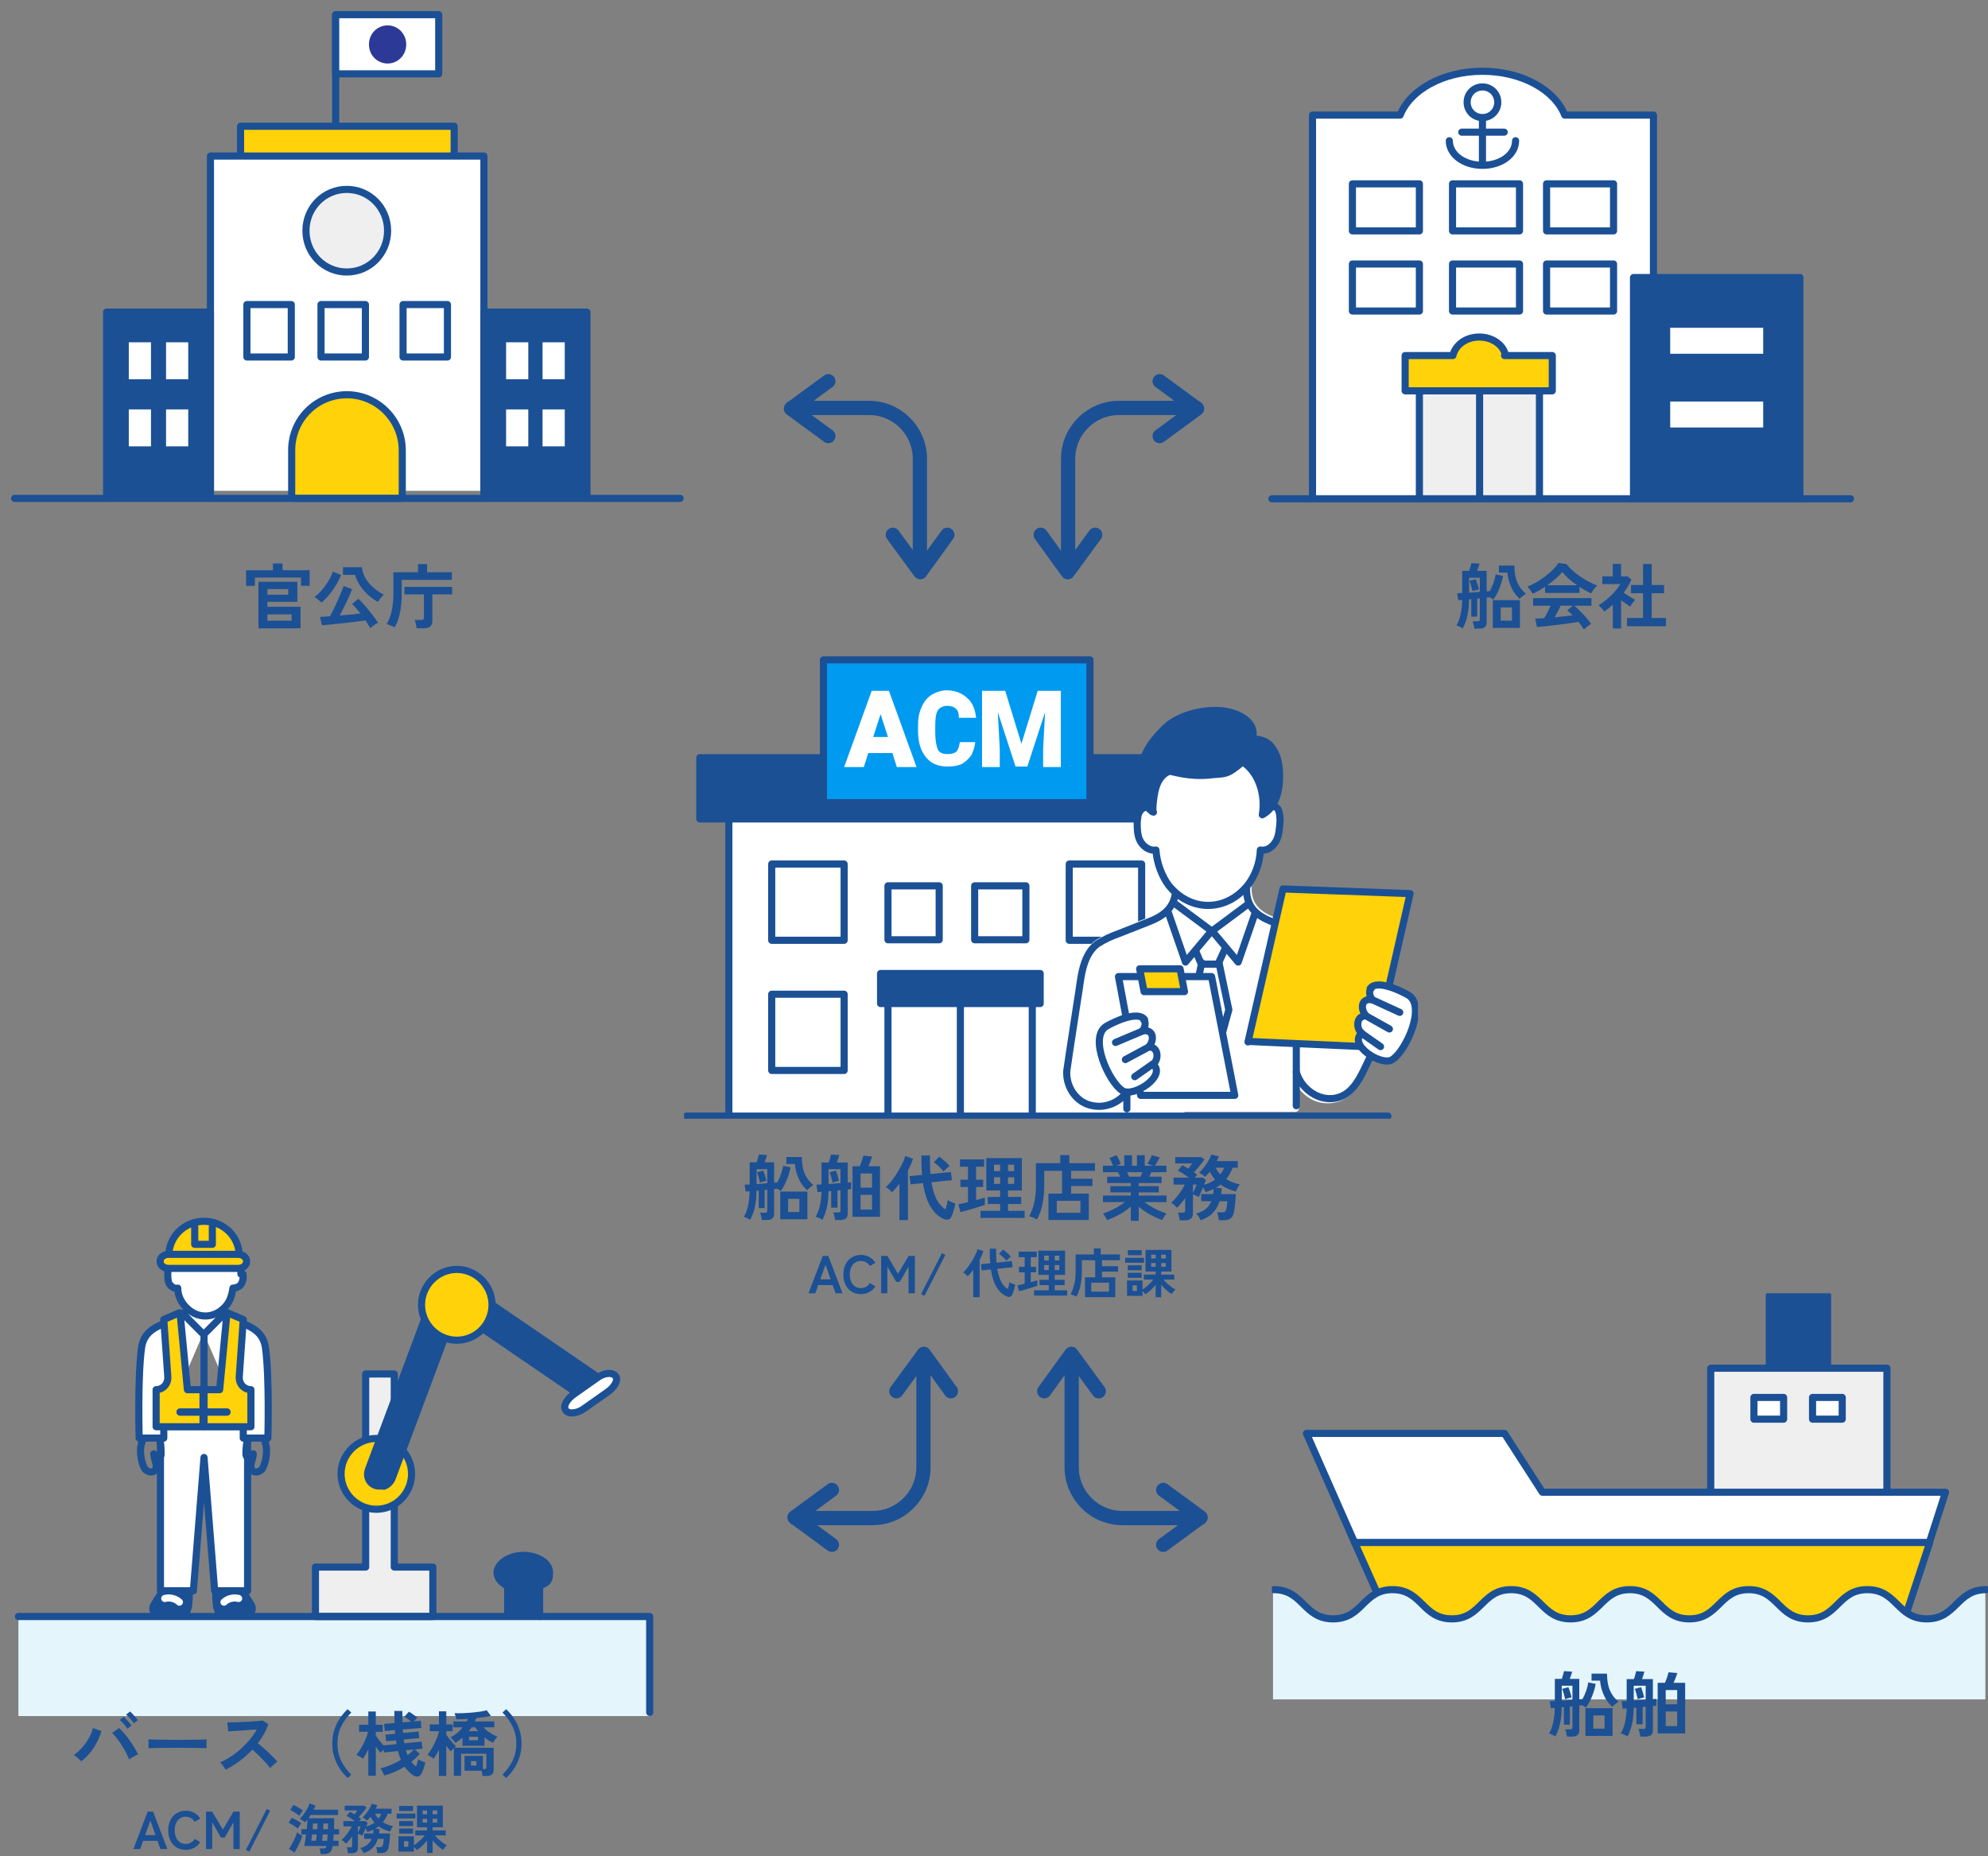 <svg width="558" height="521" viewBox="0 0 558 521" fill="none" xmlns="http://www.w3.org/2000/svg">
<rect x="0" y="0" width="558" height="521" fill="#808080" stroke="none"/>
<path d="M182.452 453.916H5.174V481.673H182.452V453.916Z" fill="#E5F5FC"/>
<path d="M110.664 440.788V385.65H102.635V440.788" fill="white"/>
<path d="M110.664 439.85V385.65H102.635V439.85H88.539V453.729H121.493V439.85H110.664Z" fill="#EFEFEF" stroke="#1B5095" stroke-width="2" stroke-linecap="round" stroke-linejoin="round"/>
<path d="M105.622 423.628C111.13 423.628 115.518 419.127 115.518 413.688C115.518 408.249 111.037 403.748 105.622 403.748C100.208 403.748 95.727 408.249 95.727 413.688C95.727 419.127 100.208 423.628 105.622 423.628Z" fill="#FFD209" stroke="#1B5095" stroke-width="2" stroke-miterlimit="10" stroke-linecap="round" stroke-linejoin="round"/>
<path d="M142.497 453.541V445.195C140.63 444.257 139.51 442.851 139.51 441.444C139.51 438.912 142.964 436.568 146.885 436.568C150.805 436.568 154.26 438.631 154.26 441.444C154.26 444.257 153.139 444.257 151.459 445.195V453.728" fill="white"/>
<path d="M142.497 453.541V445.195C140.63 444.257 139.51 442.851 139.51 441.444C139.51 438.912 142.964 436.568 146.885 436.568C150.805 436.568 154.26 438.631 154.26 441.444C154.26 444.257 153.139 444.257 151.459 445.195V453.728" fill="#1B5095"/>
<path d="M142.497 453.541V445.195C140.63 444.257 139.51 442.851 139.51 441.444C139.51 438.912 142.964 436.568 146.885 436.568C150.805 436.568 154.26 438.631 154.26 441.444C154.26 444.257 153.139 444.257 151.459 445.195V453.728" stroke="#1B5095" stroke-width="2" stroke-miterlimit="10" stroke-linecap="round" stroke-linejoin="round"/>
<path d="M182.359 480.641V453.729H5.174" stroke="#1B5095" stroke-width="2" stroke-miterlimit="10" stroke-linecap="round" stroke-linejoin="round"/>
<path d="M107.676 417.157C108.61 416.97 109.543 416.032 110.01 415.094L127.747 367.646L163.688 392.214C165.275 393.339 167.329 392.87 168.543 391.276C169.663 389.682 169.196 387.525 167.609 386.4L128.027 359.3C127.094 358.644 125.974 358.644 125.04 358.831C123.92 359.3 123.173 359.957 122.706 360.894L103.382 412.563C102.729 414.438 103.569 416.313 105.436 416.97C106.089 417.157 107.023 417.157 107.77 416.97V417.157H107.676Z" fill="#1B5095" stroke="#1B5095" stroke-width="2" stroke-linecap="round" stroke-linejoin="round"/>
<path d="M158.834 395.871C159.487 396.997 162.101 396.809 164.155 395.215L170.41 390.808C172.463 389.401 173.677 387.338 172.743 386.213C171.81 385.087 169.476 385.275 167.422 386.869L161.168 391.276C159.114 392.683 157.9 394.746 158.834 395.871Z" fill="white"/>
<path d="M158.834 395.871C159.487 396.997 162.101 396.809 164.155 395.215L170.41 390.808C172.463 389.401 173.677 387.338 172.743 386.213C171.81 385.087 169.476 385.275 167.422 386.869L161.168 391.276C159.114 392.683 157.9 394.746 158.834 395.871Z" stroke="#1B5095" stroke-width="2" stroke-miterlimit="10" stroke-linecap="round" stroke-linejoin="round"/>
<path d="M128.214 376.179C133.722 376.179 138.109 371.678 138.109 366.24C138.109 360.801 133.628 356.3 128.214 356.3C122.799 356.3 118.319 360.801 118.319 366.24C118.319 371.678 122.799 376.179 128.214 376.179Z" fill="#FFD209" stroke="#1B5095" stroke-width="2" stroke-miterlimit="10" stroke-linecap="round" stroke-linejoin="round"/>
<path d="M69.495 401.404V446.508H60.253L57.265 409.093L54.278 446.508H45.036V401.404" fill="white"/>
<path d="M69.495 401.404V446.508H60.253L57.265 409.093L54.278 446.508H45.036V401.404" stroke="#1B5095" stroke-width="2" stroke-linecap="round" stroke-linejoin="round"/>
<path d="M44.569 402.998C45.036 404.592 45.223 406.467 45.223 408.062C45.223 409.656 43.356 409.468 43.169 408.062C43.169 408.999 43.636 410.125 43.823 411.062V412.188C43.823 412.844 42.702 413.313 41.956 413.125C41.302 412.938 40.555 412.469 40.368 411.719C39.715 410.312 39.435 408.718 39.435 407.124C39.435 405.53 40.089 404.123 40.555 402.529" stroke="#1B5095" stroke-width="2" stroke-linecap="round" stroke-linejoin="round"/>
<path d="M62.12 362.488H52.411V366.427C52.411 368.771 51.011 369.709 49.144 370.365C44.756 371.959 40.368 373.178 39.715 378.429C38.595 386.775 39.062 403.654 39.062 403.654H45.97V399.903" fill="white"/>
<path d="M62.12 362.488H52.411V366.427C52.411 368.771 51.011 369.709 49.144 370.365C44.756 371.959 40.368 373.178 39.715 378.429C38.595 386.775 39.062 403.654 39.062 403.654H45.97V399.903" stroke="#1B5095" stroke-width="2" stroke-linecap="round" stroke-linejoin="round"/>
<path d="M69.681 402.998C69.215 404.592 69.028 406.467 69.028 408.062C69.028 409.656 70.895 409.468 71.082 408.062C71.082 408.999 70.615 410.125 70.428 411.062V412.188C70.428 412.844 71.549 413.313 72.295 413.125C72.949 412.938 73.696 412.469 73.882 411.719C74.536 410.312 74.816 408.718 74.816 407.124C74.816 405.53 74.162 404.123 73.696 402.529" stroke="#1B5095" stroke-width="2" stroke-linecap="round" stroke-linejoin="round"/>
<path d="M52.131 362.488H61.84V366.427C61.84 368.771 63.24 369.709 65.107 370.365C69.495 371.959 73.882 373.178 74.536 378.429C75.656 386.775 75.189 403.654 75.189 403.654H68.281V399.903" fill="white"/>
<path d="M52.131 362.488H61.84V366.427C61.84 368.771 63.24 369.709 65.107 370.365C69.495 371.959 73.882 373.178 74.536 378.429C75.656 386.775 75.189 403.654 75.189 403.654H68.281V399.903" stroke="#1B5095" stroke-width="2" stroke-linecap="round" stroke-linejoin="round"/>
<path d="M67.628 357.612C67.628 357.144 67.628 356.675 67.441 356.206C67.254 355.737 66.787 355.549 66.321 355.549C66.321 355.549 65.667 355.549 65.201 355.737C65.201 350.392 64.267 345.797 57.359 345.797C50.451 345.797 49.517 350.673 49.517 355.737C49.05 355.549 48.397 355.549 48.397 355.549C47.93 355.549 47.463 355.737 47.277 356.206C47.09 356.675 47.09 357.144 47.09 357.612C47.09 358.55 47.09 359.675 47.557 360.426C48.023 361.082 48.957 361.832 49.891 361.551C49.891 363.614 50.824 365.302 51.758 366.427C55.025 370.365 60.253 370.365 63.52 366.427C64.454 365.302 65.107 363.614 65.387 361.551C66.321 361.551 67.254 361.082 67.721 360.426C68.188 359.488 68.374 358.55 68.188 357.612H67.628Z" fill="white" stroke="#1B5095" stroke-width="2" stroke-linecap="round" stroke-linejoin="round"/>
<path d="M47.37 352.736C47.37 347.203 51.758 342.796 57.266 342.796C62.773 342.796 67.161 347.203 67.161 352.736" fill="white"/>
<path d="M47.37 352.548C47.37 347.11 51.758 342.796 57.266 342.796C62.773 342.796 67.161 347.11 67.161 352.548" fill="#FFD209"/>
<path d="M47.37 352.548C47.37 347.11 51.758 342.796 57.266 342.796C62.773 342.796 67.161 347.11 67.161 352.548" stroke="#1B5095" stroke-width="2" stroke-miterlimit="10" stroke-linecap="round" stroke-linejoin="round"/>
<path d="M66.881 351.329H47.277C45.97 351.329 44.943 352.361 44.943 353.674C44.943 354.986 45.97 356.018 47.277 356.018H66.881C68.188 356.018 69.215 354.986 69.215 353.674C69.215 352.361 68.188 351.329 66.881 351.329Z" fill="white"/>
<path d="M66.881 352.08H47.277C45.97 352.08 44.943 352.924 44.943 354.049C44.943 355.175 45.97 356.018 47.277 356.018H66.881C68.188 356.018 69.215 355.175 69.215 354.049C69.215 352.924 68.188 352.08 66.881 352.08Z" fill="#FFD209" stroke="#1B5095" stroke-width="2" stroke-miterlimit="10" stroke-linecap="round" stroke-linejoin="round"/>
<path d="M59.599 344.297V349.267H54.652V344.297" fill="#FFD209"/>
<path d="M59.599 344.297V349.267H54.652V344.297" stroke="#1B5095" stroke-width="2" stroke-miterlimit="10" stroke-linecap="round" stroke-linejoin="round"/>
<path d="M50.544 368.49L52.598 390.057H56.985V400.466H43.823V390.057C45.69 390.057 47.277 388.463 47.09 386.306L45.97 370.365L50.357 368.49H50.544Z" fill="#FFD209" stroke="#1B5095" stroke-width="2" stroke-miterlimit="10" stroke-linecap="round" stroke-linejoin="round"/>
<path d="M63.707 368.49L61.653 390.057H57.265V400.466H70.428V390.057C68.561 390.057 66.974 388.463 67.161 386.306L68.281 370.365L63.894 368.49H63.707Z" fill="#FFD209" stroke="#1B5095" stroke-width="2" stroke-miterlimit="10" stroke-linecap="round" stroke-linejoin="round"/>
<path d="M57.265 374.773V396.997" stroke="#1B5095" stroke-width="2" stroke-linecap="round" stroke-linejoin="round"/>
<path d="M63.707 396.34H50.544" stroke="#1B5095" stroke-width="2" stroke-linecap="round" stroke-linejoin="round"/>
<path d="M50.544 396.34H63.707" stroke="#1B5095" stroke-width="2" stroke-linecap="round" stroke-linejoin="round"/>
<path d="M62.493 369.24L57.172 374.585L51.851 369.24" stroke="#1B5095" stroke-width="2" stroke-linecap="round" stroke-linejoin="round"/>
<path d="M45.596 446.602L43.356 450.165C43.076 450.634 42.796 451.103 42.889 451.665C42.889 452.228 43.449 452.603 43.916 452.791C44.383 452.978 44.943 452.791 45.503 452.885C47.65 452.978 49.05 453.072 51.291 452.885C53.531 452.697 51.758 452.791 51.944 452.603C52.598 452.228 52.878 451.29 52.971 450.54C53.065 449.509 53.158 447.633 53.158 446.602" fill="#1B5095"/>
<path d="M45.596 446.602L43.356 450.165C43.076 450.634 42.796 451.103 42.889 451.665C42.889 452.228 43.449 452.603 43.916 452.791C44.383 452.978 44.943 452.791 45.503 452.885C47.65 452.978 49.05 453.072 51.291 452.885C53.531 452.697 51.758 452.791 51.944 452.603C52.598 452.228 52.878 451.29 52.971 450.54C53.065 449.509 53.158 447.633 53.158 446.602" stroke="#1B5095" stroke-width="2" stroke-linecap="round" stroke-linejoin="round"/>
<path d="M68.094 446.602L70.335 450.165C70.615 450.634 70.895 451.103 70.802 451.665C70.802 452.228 70.242 452.603 69.775 452.791C69.308 452.978 68.748 452.791 68.188 452.885C66.041 452.978 64.64 453.072 62.4 452.885C60.159 452.697 61.933 452.791 61.746 452.603C61.093 452.228 60.813 451.29 60.719 450.54C60.626 449.509 60.533 447.633 60.533 446.602" fill="#1B5095"/>
<path d="M68.094 446.602L70.335 450.165C70.615 450.634 70.895 451.103 70.802 451.665C70.802 452.228 70.242 452.603 69.775 452.791C69.308 452.978 68.748 452.791 68.188 452.885C66.041 452.978 64.64 453.072 62.4 452.885C60.159 452.697 61.933 452.791 61.746 452.603C61.093 452.228 60.813 451.29 60.719 450.54C60.626 449.509 60.533 447.633 60.533 446.602" stroke="#1B5095" stroke-width="2" stroke-linecap="round" stroke-linejoin="round"/>
<path d="M46.25 448.665C47.65 448.29 49.237 448.665 50.357 449.696" stroke="white" stroke-width="2" stroke-linecap="round" stroke-linejoin="round"/>
<path d="M66.974 448.665C65.574 448.29 63.987 448.665 62.867 449.696" stroke="white" stroke-width="2" stroke-linecap="round" stroke-linejoin="round"/>
<g clip-path="url(#clip0_4038_1145)">
<path d="M204.581 312.69V227.236H332.467V312.69" fill="white"/>
<path d="M204.581 312.69V227.236H332.467V309.924" stroke="#1B5095" stroke-width="2" stroke-linecap="round" stroke-linejoin="round"/>
<path d="M249.238 312.69V279.062H289.746V312.69" fill="white"/>
<path d="M249.238 312.69V279.062H289.746V312.69" stroke="#1B5095" stroke-width="2" stroke-linecap="round" stroke-linejoin="round"/>
<path d="M269.561 312.399V279.062" stroke="#1B5095" stroke-width="2" stroke-linecap="round" stroke-linejoin="round"/>
<path d="M263.616 248.636H249.238V263.776H263.616V248.636Z" fill="white" stroke="#1B5095" stroke-width="2" stroke-linecap="round" stroke-linejoin="round"/>
<path d="M287.949 248.636H273.57V263.776H287.949V248.636Z" fill="white" stroke="#1B5095" stroke-width="2" stroke-linecap="round" stroke-linejoin="round"/>
<path d="M236.933 279.062H216.609V300.461H236.933V279.062Z" fill="white" stroke="#1B5095" stroke-width="2" stroke-linecap="round" stroke-linejoin="round"/>
<path d="M320.439 279.062H300.115V300.461H320.439V279.062Z" fill="white" stroke="white" stroke-width="2" stroke-linecap="round" stroke-linejoin="round"/>
<path d="M236.933 242.522H216.609V263.922H236.933V242.522Z" fill="white" stroke="#1B5095" stroke-width="2" stroke-linecap="round" stroke-linejoin="round"/>
<path d="M320.439 242.522H300.115V263.922H320.439V242.522Z" fill="white" stroke="#1B5095" stroke-width="2" stroke-linecap="round" stroke-linejoin="round"/>
<path d="M291.958 273.239H247.164V281.682H291.958V273.239Z" fill="#1B5095" stroke="#1B5095" stroke-width="2" stroke-linecap="round" stroke-linejoin="round"/>
<path d="M338.689 212.679H196.424V229.857H338.689V212.679Z" fill="#1B5095" stroke="#1B5095" stroke-width="2" stroke-linecap="round" stroke-linejoin="round"/>
<path d="M305.933 185.215H231.128V225.308H305.933V185.215Z" fill="#009AF0" stroke="#1B5095" stroke-width="2" stroke-linecap="round" stroke-linejoin="round"/>
<path d="M350.302 240.775H329.979V249.51C329.979 254.314 326.937 256.934 322.928 258.535L314.079 262.029C312.005 262.757 310.07 263.63 307.996 264.941C303.434 268.434 303.434 275.277 302.466 280.517C301.498 287.068 300.392 293.765 299.424 300.607C299.148 305.12 302.189 309.633 306.752 310.361C310.485 311.088 314.356 309.342 316.291 306.43V310.361H363.574V292.891V300.898C365.648 307.449 373.667 310.943 378.644 306.139C381.409 303.518 382.654 299.733 384.451 296.385L371.87 264.941C370.072 263.63 368.137 262.757 365.787 262.029C362.745 261.01 359.98 259.7 356.938 258.535C352.929 256.934 349.887 254.605 349.887 249.51V240.775H329.564" fill="white"/>
<path d="M350.302 240.775H329.979V249.51C329.979 254.314 326.937 256.934 322.928 258.535L314.079 262.029C312.005 262.757 310.07 263.63 307.996 264.941C303.434 268.434 303.434 275.277 302.466 280.517C301.498 287.068 300.392 293.765 299.424 300.607C299.148 305.12 302.189 309.633 306.752 310.361C310.485 311.088 314.356 309.342 316.291 306.43V310.361H363.574V292.891V300.898C365.648 307.449 373.667 310.943 378.644 306.139C381.409 303.518 382.654 299.733 384.451 296.385L371.87 264.941C370.072 263.63 368.137 262.757 365.787 262.029C362.745 261.01 359.98 259.7 356.938 258.535C352.929 256.934 349.887 254.605 349.887 249.51V240.775H329.564" stroke="white" stroke-width="2" stroke-linecap="round" stroke-linejoin="round"/>
<path d="M337.306 270.181L334.541 283.429L338.827 297.987H340.901L344.91 283.429L342.145 270.181" stroke="#1B5095" stroke-width="2" stroke-linecap="round" stroke-linejoin="round"/>
<path d="M342.007 270.618H337.168L334.403 264.067L339.656 261.447L344.91 264.067L341.868 270.618H342.007Z" stroke="#1B5095" stroke-width="2" stroke-linecap="round" stroke-linejoin="round"/>
<path d="M327.905 256.06L332.744 270.036L340.071 261.301L329.702 253.586" fill="white"/>
<path d="M327.905 256.06L332.744 270.036L340.071 261.301L329.702 253.586" stroke="#1B5095" stroke-width="2" stroke-linecap="round" stroke-linejoin="round"/>
<path d="M352.376 256.06L347.537 270.036L340.209 261.301L350.579 253.586" fill="white"/>
<path d="M352.376 256.06L347.537 270.036L340.209 261.301L350.579 253.586" stroke="#1B5095" stroke-width="2" stroke-linecap="round" stroke-linejoin="round"/>
<path d="M377.262 278.625C376.57 273.53 376.017 267.998 372.285 264.795C370.487 263.485 368.552 262.611 366.201 261.884C363.16 260.865 360.395 259.554 357.353 258.39C353.344 256.788 350.302 254.459 350.302 249.364V240.629H329.979V249.364C329.979 254.168 326.937 256.788 322.928 258.39C319.886 259.409 317.121 260.719 314.079 261.884C312.005 262.611 310.07 263.485 307.996 264.795C303.434 268.289 303.434 275.131 302.466 280.372C301.498 286.923 300.392 293.619 299.424 300.461C299.148 304.974 302.189 309.487 306.752 310.215C310.485 310.943 314.356 309.196 316.291 306.284V311.089H363.574V301.044C363.574 301.626 363.851 302.063 364.128 302.645V302.936C364.128 302.936 364.128 303.227 364.404 303.519C364.404 303.519 364.404 303.81 364.681 304.101C365.648 305.411 366.893 306.721 368.413 307.595C372.699 309.924 377.953 308.323 380.165 304.392C381.962 301.189 384.728 294.347 385.004 293.765V278.916H376.709L377.262 278.625Z" stroke="white" stroke-width="2" stroke-linecap="round" stroke-linejoin="round"/>
<path d="M363.851 310.361V292.891" stroke="#1B5095" stroke-width="2" stroke-linecap="round" stroke-linejoin="round"/>
<path d="M350.302 240.775H329.979V249.51C329.979 254.314 326.937 256.934 322.928 258.535L314.079 262.029C312.005 262.757 310.07 263.63 307.996 264.941C303.434 268.434 303.434 275.277 302.466 280.517C301.498 287.068 300.392 293.765 299.424 300.607C299.148 305.12 302.189 309.633 306.752 310.361C310.485 311.088 314.356 309.342 316.291 306.43V311.234" stroke="#1B5095" stroke-width="2" stroke-linecap="round" stroke-linejoin="round"/>
<path d="M371.87 265.086C370.073 263.776 368.137 262.902 365.787 262.175C362.745 261.156 359.98 259.845 356.938 258.681C352.929 257.079 349.887 254.75 349.887 249.655V240.92H329.564" stroke="#1B5095" stroke-width="2" stroke-linecap="round" stroke-linejoin="round"/>
<path d="M350.579 240.775H330.255" stroke="#1B5095" stroke-width="2" stroke-linecap="round" stroke-linejoin="round"/>
<path d="M346.569 307.449H320.162L313.941 274.112H340.071L346.569 307.449Z" fill="white" stroke="#1B5095" stroke-width="2" stroke-linecap="round" stroke-linejoin="round"/>
<path d="M332.467 278.334H321.13L319.886 271.928H331.223L332.467 278.334Z" fill="#FFD209" stroke="#1B5095" stroke-width="2" stroke-linecap="round" stroke-linejoin="round"/>
<path d="M321.13 286.195C321.683 287.214 321.407 288.524 320.577 289.397C323.619 288.67 324.31 291.727 322.375 293.91C325.14 293.619 325.416 297.404 323.619 298.714C327.628 301.917 318.089 308.177 315.047 306.139C311.314 303.81 305.507 291.29 310.485 288.087C312.697 286.777 319.471 283.574 321.268 286.195H320.992H321.13Z" fill="white" stroke="#1B5095" stroke-width="2" stroke-linecap="round" stroke-linejoin="round"/>
<path d="M320.715 289.397L313.111 292.6" stroke="#1B5095" stroke-width="2" stroke-linecap="round" stroke-linejoin="round"/>
<path d="M322.375 293.91L315.877 297.404" stroke="#1B5095" stroke-width="2" stroke-linecap="round" stroke-linejoin="round"/>
<path d="M323.481 298.714L318.503 302.208" stroke="#1B5095" stroke-width="2" stroke-linecap="round" stroke-linejoin="round"/>
<path d="M350.302 292.309L385.972 293.91L395.788 250.82L360.118 249.51L350.302 292.455V292.309Z" fill="#FFD209" stroke="#1B5095" stroke-width="2" stroke-linecap="round" stroke-linejoin="round"/>
<path d="M384.728 277.46C384.174 278.479 384.451 279.789 385.281 280.663C382.239 279.935 381.548 282.992 383.483 285.176C380.718 284.885 380.442 288.67 382.239 289.98C378.23 293.182 387.769 299.442 390.811 297.404C394.544 295.075 400.35 282.555 395.373 279.353C393.161 278.042 386.387 274.84 384.589 277.46H384.866H384.728Z" fill="white" stroke="#1B5095" stroke-width="2" stroke-linecap="round" stroke-linejoin="round"/>
<path d="M385.281 280.663L392.885 284.157" stroke="#1B5095" stroke-width="2" stroke-linecap="round" stroke-linejoin="round"/>
<path d="M383.483 285.176L389.981 288.815" stroke="#1B5095" stroke-width="2" stroke-linecap="round" stroke-linejoin="round"/>
<path d="M382.515 290.271L387.493 293.765" stroke="#1B5095" stroke-width="2" stroke-linecap="round" stroke-linejoin="round"/>
<path d="M322.098 226.508C321.13 226.508 320.301 227.091 319.886 227.819C319.333 228.547 319.333 229.711 319.195 230.73C319.195 232.623 319.195 234.661 320.162 236.262C321.13 237.863 322.928 238.883 324.448 238.591C324.725 242.522 326.246 246.016 327.905 248.345C333.988 256.061 344.219 256.061 350.302 248.345C352.099 246.016 353.62 242.522 353.758 238.591C355.556 238.883 357.076 237.863 358.044 236.262C359.012 234.806 359.15 232.332 359.289 230.585C359.289 228.11 358.874 225.926 356.938 226.508C356.938 226.508 355.97 226.508 354.864 227.091C354.864 223.16 354.588 219.521 353.62 216.318C351.961 210.786 348.228 207.001 339.795 207.001H339.242C331.223 207.001 327.352 210.495 325.554 215.59" fill="white"/>
<path d="M322.098 226.508C321.13 226.508 320.301 227.091 319.886 227.819C319.333 228.547 319.333 229.711 319.195 230.73C319.195 232.623 319.195 234.661 320.162 236.262C321.13 237.863 322.928 238.883 324.448 238.591C324.725 242.522 326.246 246.016 327.905 248.345C333.988 256.061 344.219 256.061 350.302 248.345C352.099 246.016 353.62 242.522 353.758 238.591C355.556 238.883 357.077 237.863 358.044 236.262C359.012 234.806 359.15 232.332 359.289 230.585C359.289 228.11 358.874 225.926 356.938 226.508C356.938 226.508 355.97 226.508 354.864 227.091C354.864 223.16 354.588 219.521 353.62 216.318C351.961 210.786 348.228 207.001 339.795 207.001H339.242C331.223 207.001 327.352 210.495 325.554 215.59" stroke="#1B5095" stroke-width="2" stroke-linecap="round" stroke-linejoin="round"/>
<path d="M320.162 218.21C320.162 212.387 322.651 208.748 326.66 204.672C330.117 201.178 335.647 199.577 340.486 199.431C345.325 199.14 353.067 201.615 351.546 207.438C354.035 207.438 356.109 208.166 357.353 210.349C358.874 212.533 359.15 215.445 359.15 218.065C359.15 222.287 357.906 226.8 354.311 228.692C355.279 223.16 353.344 216.755 348.781 213.843C344.219 217.774 343.804 217.046 339.933 217.483C333.85 218.21 328.872 216.464 328.319 216.464C326.107 217.191 324.863 219.375 324.31 221.559C323.757 223.742 323.342 227.964 323.757 227.964C323.204 227.964 319.471 224.761 319.748 218.502H320.024V218.21H320.162Z" fill="#1B5095" stroke="#1B5095" stroke-width="2" stroke-linecap="round" stroke-linejoin="round"/>
<path d="M384.728 296.385C382.93 299.879 381.686 303.519 378.921 306.139C373.667 310.943 365.787 307.449 363.851 300.898" stroke="#1B5095" stroke-width="2" stroke-linecap="round" stroke-linejoin="round"/>
<path d="M192.691 313.272H389.566" stroke="#1B5095" stroke-width="2" stroke-linecap="round" stroke-linejoin="round"/>
<path d="M250.758 211.368H243.707L242.463 215.299H236.933L244.675 193.899H249.514L257.256 215.299H251.726L250.482 211.368H250.758ZM245.228 206.855H249.238L247.164 200.45L245.09 206.855H245.228Z" fill="white"/>
<path d="M273.709 208.166C273.709 209.476 273.156 210.786 272.741 211.805C272.05 212.824 271.22 213.698 269.976 214.426C268.732 215.008 267.487 215.153 265.966 215.153C263.478 215.153 261.404 214.426 259.883 212.533C258.362 210.641 257.671 208.311 257.671 204.817V203.798C257.671 201.615 257.948 200.159 258.639 198.558C259.33 196.956 260.16 195.937 261.404 195.064C262.648 194.336 264.169 193.754 265.69 193.754C267.902 193.754 269.976 194.482 271.497 195.937C273.017 197.248 273.709 199.14 273.985 201.469H269.146C269.146 200.159 268.87 199.286 268.179 198.849C267.626 198.267 266.658 198.121 265.69 198.121C264.722 198.121 263.616 198.703 263.201 199.431C262.648 200.45 262.51 201.76 262.51 203.944V205.545C262.51 207.729 262.787 209.185 263.201 210.349C263.754 211.368 264.722 211.66 265.966 211.66C267.211 211.66 268.04 211.368 268.455 210.932C269.008 210.349 269.146 209.622 269.423 208.311H273.985H273.709V208.166Z" fill="white"/>
<path d="M282.142 193.899L286.705 208.748L291.267 193.899H297.765V215.299H292.788V210.204L293.341 199.868L288.364 215.153H285.046L280.068 199.868L280.621 210.204V215.299H275.644V193.899H282.419H282.142Z" fill="white"/>
</g>
<g clip-path="url(#clip1_4038_1145)">
<path d="M496.624 418.633H512.97V363.526H496.624V418.633Z" fill="#1B5095" stroke="#1B5095" stroke-width="2" stroke-linecap="round" stroke-linejoin="round"/>
<path d="M480.173 439.14H529.632V384.033H480.173V439.14Z" fill="#EFEFEF" stroke="#1B5095" stroke-width="2" stroke-linecap="round" stroke-linejoin="round"/>
<path d="M508.752 398.336H517.083V392.236H508.752V398.336Z" fill="white" stroke="#1B5095" stroke-width="2" stroke-linecap="round" stroke-linejoin="round"/>
<path d="M492.301 398.336H500.632V392.236H492.301V398.336Z" fill="white" stroke="#1B5095" stroke-width="2" stroke-linecap="round" stroke-linejoin="round"/>
<path d="M380.2 432.936L390.219 455.336H534.272L541.654 432.936H380.2Z" fill="#FFD209" stroke="#1B5095" stroke-width="2" stroke-miterlimit="10" stroke-linecap="round" stroke-linejoin="round"/>
<path d="M546.083 418.843H432.929L422.278 402.332H366.702L380.2 432.935H541.549L546.083 418.843Z" fill="white" stroke="#1B5095" stroke-width="2" stroke-linecap="round" stroke-linejoin="round"/>
<path d="M357.316 477V446.397C365.647 446.397 365.647 454.6 373.978 454.6C382.31 454.6 382.31 446.397 390.641 446.397C398.972 446.397 398.972 454.6 407.303 454.6C415.634 454.6 415.634 446.397 423.965 446.397C432.296 446.397 432.296 454.6 440.627 454.6C448.958 454.6 448.958 446.397 457.289 446.397C465.62 446.397 465.62 454.6 473.951 454.6C482.282 454.6 482.282 446.397 490.613 446.397C498.944 446.397 498.944 454.6 507.275 454.6C515.606 454.6 515.607 446.397 523.938 446.397C532.269 446.397 532.269 454.6 540.6 454.6C548.931 454.6 548.931 446.397 557.262 446.397V477" fill="#E5F5FC"/>
<path d="M557.473 446.186C549.142 446.186 549.142 454.389 540.811 454.389C532.48 454.389 532.48 446.186 524.148 446.186C515.817 446.186 515.817 454.389 507.486 454.389C499.155 454.389 499.155 446.186 490.824 446.186C482.493 446.186 482.493 454.389 474.162 454.389C465.831 454.389 465.831 446.186 457.5 446.186C449.169 446.186 449.169 454.389 440.838 454.389C432.507 454.389 432.507 446.186 424.176 446.186C415.845 446.186 415.845 454.389 407.514 454.389C399.183 454.389 399.183 446.186 390.852 446.186C382.52 446.186 382.52 454.389 374.189 454.389C365.858 454.389 365.858 446.186 357.527 446.186" stroke="#1B5095" stroke-width="2" stroke-linecap="round" stroke-linejoin="round"/>
</g>
<path d="M213.82 342.44C213.807 342.267 213.773 342.047 213.72 341.78C213.667 341.513 213.607 341.253 213.54 341C213.473 340.747 213.407 340.547 213.34 340.4H214.7C214.953 340.4 215.127 340.36 215.22 340.28C215.313 340.2 215.36 340.053 215.36 339.84V333.94L214.62 334.02V339.08H212.96V334.16L212.34 334.22C212.327 335.58 212.24 336.747 212.08 337.72C211.933 338.68 211.733 339.527 211.48 340.26C211.227 340.993 210.927 341.7 210.58 342.38C210.327 342.22 210.033 342.06 209.7 341.9C209.38 341.753 209.08 341.633 208.8 341.54C209.28 340.753 209.653 339.787 209.92 338.64C210.2 337.493 210.36 336.073 210.4 334.38L209.3 334.46L209 332.52C209.333 332.52 209.807 332.5 210.42 332.46V326.24H212.38C212.5 325.893 212.613 325.513 212.72 325.1C212.84 324.687 212.933 324.34 213 324.06L215.28 324.2C215.213 324.453 215.113 324.78 214.98 325.18C214.86 325.567 214.74 325.92 214.62 326.24H217.28V331.98C217.467 331.953 217.633 331.94 217.78 331.94C217.94 331.927 218.073 331.913 218.18 331.9C218.593 331.167 218.94 330.387 219.22 329.56C219.513 328.72 219.707 327.94 219.8 327.22L221.88 327.64C221.76 328.4 221.56 329.187 221.28 330C221.013 330.813 220.693 331.593 220.32 332.34C219.96 333.087 219.573 333.74 219.16 334.3C218.893 334.073 218.547 333.853 218.12 333.64C218.013 333.653 217.887 333.667 217.74 333.68C217.593 333.693 217.44 333.713 217.28 333.74V340.74C217.28 341.327 217.107 341.753 216.76 342.02C216.427 342.3 215.907 342.44 215.2 342.44H213.82ZM219 342.24V334.46H226.62V342.24H219ZM226.54 334.08C225.887 333.493 225.313 332.807 224.82 332.02C224.34 331.22 223.953 330.367 223.66 329.46C223.367 328.553 223.187 327.64 223.12 326.72H220.72V324.76H225.06C225.073 326.613 225.333 328.16 225.84 329.4C226.36 330.627 227.18 331.713 228.3 332.66C228.047 332.807 227.74 333.027 227.38 333.32C227.02 333.613 226.74 333.867 226.54 334.08ZM212.36 332.34C212.853 332.313 213.353 332.28 213.86 332.24C214.38 332.2 214.88 332.16 215.36 332.12V328.16H212.36V332.34ZM221.22 340.2H224.38V336.5H221.22V340.2ZM213.32 331.94C213.24 331.54 213.12 331.06 212.96 330.5C212.8 329.927 212.633 329.44 212.46 329.04L214.22 328.58C214.393 328.993 214.56 329.46 214.72 329.98C214.88 330.5 215.007 330.987 215.1 331.44C214.953 331.467 214.76 331.513 214.52 331.58C214.28 331.633 214.047 331.693 213.82 331.76C213.607 331.827 213.44 331.887 213.32 331.94ZM239.28 341.54V327.34H241.32C241.547 326.833 241.753 326.3 241.94 325.74C242.127 325.18 242.26 324.727 242.34 324.38L244.8 324.6C244.693 324.973 244.54 325.413 244.34 325.92C244.153 326.427 243.953 326.9 243.74 327.34H247V341.54H239.28ZM234.38 342.44C234.367 342.267 234.333 342.04 234.28 341.76C234.227 341.48 234.167 341.207 234.1 340.94C234.033 340.66 233.967 340.447 233.9 340.3H235.26C235.513 340.3 235.687 340.267 235.78 340.2C235.873 340.12 235.92 339.967 235.92 339.74V334.06L235.06 334.14V338.98H233.3V334.3L232.56 334.36C232.533 335.68 232.447 336.82 232.3 337.78C232.153 338.727 231.953 339.567 231.7 340.3C231.46 341.02 231.173 341.713 230.84 342.38C230.587 342.22 230.28 342.06 229.92 341.9C229.56 341.74 229.227 341.62 228.92 341.54C229.387 340.767 229.767 339.82 230.06 338.7C230.353 337.567 230.527 336.173 230.58 334.52L229.46 334.6L229.16 332.52C229.507 332.52 229.98 332.5 230.58 332.46V326.3H232.62C232.74 325.953 232.86 325.567 232.98 325.14C233.1 324.7 233.187 324.34 233.24 324.06L235.56 324.2C235.493 324.453 235.393 324.787 235.26 325.2C235.14 325.6 235.02 325.967 234.9 326.3H237.94V331.92L238.9 331.84V333.76C238.62 333.8 238.3 333.84 237.94 333.88V340.74C237.94 341.327 237.753 341.753 237.38 342.02C237.007 342.3 236.467 342.44 235.76 342.44H234.38ZM232.56 332.32C233.107 332.28 233.667 332.24 234.24 332.2C234.827 332.16 235.387 332.12 235.92 332.08V328.16H232.56V332.32ZM241.54 339.5H244.76V335.38H241.54V339.5ZM241.54 333.36H244.76V329.38H241.54V333.36ZM233.7 331.94C233.62 331.54 233.5 331.06 233.34 330.5C233.18 329.927 233.02 329.44 232.86 329.04L234.62 328.58C234.793 328.993 234.953 329.46 235.1 329.98C235.26 330.5 235.387 330.987 235.48 331.44C235.333 331.467 235.14 331.513 234.9 331.58C234.673 331.633 234.447 331.693 234.22 331.76C233.993 331.827 233.82 331.887 233.7 331.94ZM264.88 342.14C264.347 341.913 263.787 341.567 263.2 341.1C262.627 340.647 262.073 340.033 261.54 339.26C261.007 338.487 260.52 337.513 260.08 336.34C259.653 335.153 259.313 333.733 259.06 332.08L255.58 332.44L255.32 330.12L258.8 329.78C258.747 329.207 258.707 328.613 258.68 328C258.653 327.387 258.64 326.747 258.64 326.08V324.32H261.02V326.06C261.02 326.7 261.033 327.307 261.06 327.88C261.087 328.453 261.12 329.007 261.16 329.54L266.92 328.96L267.18 331.26L261.44 331.84C261.68 333.293 262 334.527 262.4 335.54C262.8 336.54 263.253 337.36 263.76 338C264.28 338.627 264.827 339.107 265.4 339.44C265.547 339.013 265.673 338.56 265.78 338.08C265.887 337.587 265.96 337.18 266 336.86C266.147 336.953 266.353 337.067 266.62 337.2C266.887 337.32 267.16 337.433 267.44 337.54C267.72 337.647 267.953 337.727 268.14 337.78C268.073 338.22 267.973 338.687 267.84 339.18C267.72 339.673 267.58 340.14 267.42 340.58C267.273 341.007 267.127 341.36 266.98 341.64C266.767 342.027 266.48 342.253 266.12 342.32C265.76 342.4 265.347 342.34 264.88 342.14ZM252.46 342.46V332.26C252.113 332.713 251.76 333.147 251.4 333.56C251.053 333.973 250.707 334.333 250.36 334.64C250.16 334.4 249.9 334.147 249.58 333.88C249.273 333.6 248.967 333.373 248.66 333.2C249.06 332.867 249.48 332.427 249.92 331.88C250.373 331.333 250.82 330.727 251.26 330.06C251.713 329.393 252.127 328.72 252.5 328.04C252.887 327.347 253.22 326.693 253.5 326.08C253.78 325.453 253.973 324.92 254.08 324.48L256.28 325.24C256.107 325.76 255.9 326.3 255.66 326.86C255.42 327.407 255.147 327.967 254.84 328.54V342.46H252.46ZM264.86 328.82C264.487 328.353 264.04 327.873 263.52 327.38C263.013 326.887 262.547 326.5 262.12 326.22L263.62 324.66C263.927 324.847 264.267 325.107 264.64 325.44C265.027 325.76 265.393 326.087 265.74 326.42C266.087 326.753 266.353 327.04 266.54 327.28C266.38 327.387 266.187 327.54 265.96 327.74C265.733 327.927 265.52 328.12 265.32 328.32C265.12 328.52 264.967 328.687 264.86 328.82ZM275.22 341.86V339.88H280.72V337.94H277.24V335.96H280.72V334.14H276.84V325.06H286.82V334.14H282.94V335.96H286.64V337.94H282.94V339.88H287.6V341.86H275.22ZM269.6 340.22L268.98 338.04C269.327 337.973 269.733 337.887 270.2 337.78C270.68 337.673 271.18 337.553 271.7 337.42V333.16H269.58V331.12H271.7V327.48H269.46V325.42H276.24V327.48H273.98V331.12H275.96V333.16H273.98V336.84C274.487 336.707 274.947 336.58 275.36 336.46C275.787 336.34 276.147 336.233 276.44 336.14V338.18C276.067 338.313 275.587 338.473 275 338.66C274.413 338.847 273.787 339.04 273.12 339.24C272.467 339.44 271.827 339.627 271.2 339.8C270.573 339.973 270.04 340.113 269.6 340.22ZM279 332.3H280.72V330.44H279V332.3ZM282.94 332.3H284.66V330.44H282.94V332.3ZM279 328.72H280.72V326.92H279V328.72ZM282.94 328.72H284.66V326.92H282.94V328.72ZM294.28 342.44V335.02H298.1V328.64H293.1V332.8C293.1 334.787 292.927 336.56 292.58 338.12C292.247 339.68 291.733 341.06 291.04 342.26C290.773 342.113 290.427 341.947 290 341.76C289.573 341.587 289.2 341.46 288.88 341.38C289.507 340.22 289.973 338.953 290.28 337.58C290.6 336.207 290.76 334.607 290.76 332.78V326.48H297.6V324.22H300.16V326.48H307.34V328.64H300.64V330.86H306.64V332.9H300.64V335.02H305.6V342.44H294.28ZM296.62 340.4H303.26V337.04H296.62V340.4ZM317.4 342.66V338.68C316.8 339.213 316.12 339.72 315.36 340.2C314.613 340.68 313.84 341.113 313.04 341.5C312.253 341.887 311.487 342.207 310.74 342.46C310.673 342.3 310.573 342.1 310.44 341.86C310.307 341.633 310.16 341.4 310 341.16C309.84 340.933 309.687 340.753 309.54 340.62C310.193 340.42 310.893 340.153 311.64 339.82C312.387 339.473 313.12 339.093 313.84 338.68C314.573 338.253 315.227 337.827 315.8 337.4H309.58V335.58H317.4V334.68H311.66V332.94H317.4V332.06H310.76V330.28H314.4C314.307 330.053 314.213 329.833 314.12 329.62C314.027 329.393 313.927 329.193 313.82 329.02H309.58V327.2H312.42C312.287 326.853 312.127 326.473 311.94 326.06C311.767 325.647 311.587 325.313 311.4 325.06L313.42 324.24C313.553 324.44 313.693 324.7 313.84 325.02C314 325.327 314.147 325.633 314.28 325.94C314.413 326.233 314.52 326.48 314.6 326.68L313.34 327.2H315.56V324.26H317.74V327.2H319.12V324.26H321.32V327.2H323.68L322.06 326.64C322.193 326.453 322.34 326.213 322.5 325.92C322.673 325.613 322.833 325.307 322.98 325C323.14 324.68 323.253 324.427 323.32 324.24L325.52 324.88C325.4 325.107 325.253 325.373 325.08 325.68C324.907 325.987 324.733 326.28 324.56 326.56C324.4 326.827 324.267 327.04 324.16 327.2H327.4V329.02H323.14C322.967 329.473 322.793 329.893 322.62 330.28H326.04V332.06H319.62V332.94H325.24V334.68H319.62V335.58H327.42V337.4H321.18C321.753 337.827 322.4 338.253 323.12 338.68C323.84 339.093 324.573 339.467 325.32 339.8C326.067 340.133 326.767 340.4 327.42 340.6C327.287 340.733 327.14 340.913 326.98 341.14C326.82 341.38 326.673 341.62 326.54 341.86C326.407 342.1 326.307 342.3 326.24 342.46C325.507 342.207 324.747 341.887 323.96 341.5C323.173 341.127 322.407 340.7 321.66 340.22C320.913 339.74 320.233 339.233 319.62 338.7V342.66H317.4ZM316.9 330.28H320.08C320.173 330.093 320.267 329.893 320.36 329.68C320.453 329.453 320.547 329.233 320.64 329.02H316.36C316.467 329.233 316.567 329.453 316.66 329.68C316.753 329.907 316.833 330.107 316.9 330.28ZM331.12 342.54C331.093 342.233 331.033 341.853 330.94 341.4C330.847 340.96 330.747 340.613 330.64 340.36H331.94C332.193 340.36 332.373 340.32 332.48 340.24C332.6 340.16 332.66 339.993 332.66 339.74V336.28C332.287 336.813 331.907 337.313 331.52 337.78C331.133 338.247 330.747 338.653 330.36 339C330.16 338.747 329.9 338.487 329.58 338.22C329.273 337.94 328.987 337.733 328.72 337.6C329.187 337.2 329.66 336.707 330.14 336.12C330.633 335.533 331.093 334.92 331.52 334.28C331.947 333.627 332.293 333.033 332.56 332.5H329.4V330.54H333.7C333.207 330.18 332.68 329.82 332.12 329.46C331.56 329.1 331.06 328.807 330.62 328.58L331.84 327.06C332.08 327.18 332.34 327.32 332.62 327.48C332.913 327.64 333.213 327.813 333.52 328C333.72 327.773 333.933 327.513 334.16 327.22C334.387 326.927 334.553 326.707 334.66 326.56H329.88V324.78H337.18L338.08 325.48C337.867 325.787 337.587 326.153 337.24 326.58C336.893 327.007 336.533 327.44 336.16 327.88C335.787 328.32 335.44 328.713 335.12 329.06C335.293 329.167 335.453 329.273 335.6 329.38C335.747 329.487 335.887 329.593 336.02 329.7C335.953 329.793 335.86 329.913 335.74 330.06C335.62 330.207 335.493 330.367 335.36 330.54H337.62L338.48 331.16C338.427 331.307 338.353 331.507 338.26 331.76C338.18 332 338.08 332.267 337.96 332.56C339.133 332.24 340.167 331.747 341.06 331.08C340.767 330.76 340.5 330.42 340.26 330.06C340.02 329.7 339.787 329.313 339.56 328.9C339.347 329.167 339.127 329.42 338.9 329.66C338.673 329.9 338.447 330.127 338.22 330.34C338.007 330.113 337.747 329.893 337.44 329.68C337.133 329.453 336.847 329.273 336.58 329.14C337.06 328.713 337.533 328.193 338 327.58C338.467 326.967 338.88 326.347 339.24 325.72C339.613 325.08 339.867 324.527 340 324.06L342.1 324.58C341.94 325.02 341.74 325.46 341.5 325.9H347.42V327.76H346C345.76 328.36 345.493 328.927 345.2 329.46C344.907 329.98 344.567 330.473 344.18 330.94C344.74 331.3 345.34 331.607 345.98 331.86C346.633 332.1 347.307 332.3 348 332.46C347.787 332.687 347.58 333 347.38 333.4C347.18 333.787 347.027 334.127 346.92 334.42C346.107 334.233 345.34 333.98 344.62 333.66C343.9 333.34 343.227 332.953 342.6 332.5C342.2 332.82 341.76 333.12 341.28 333.4L342.94 333.52C342.927 333.8 342.9 334.08 342.86 334.36C342.82 334.627 342.78 334.893 342.74 335.16H346.86C346.847 335.747 346.813 336.353 346.76 336.98C346.72 337.607 346.66 338.207 346.58 338.78C346.513 339.34 346.433 339.827 346.34 340.24C346.153 341.133 345.82 341.733 345.34 342.04C344.86 342.347 344.187 342.5 343.32 342.5H342.1C342.087 342.3 342.053 342.053 342 341.76C341.96 341.48 341.907 341.207 341.84 340.94C341.773 340.66 341.707 340.44 341.64 340.28H342.86C343.34 340.28 343.66 340.22 343.82 340.1C343.993 339.967 344.127 339.7 344.22 339.3C344.287 338.993 344.347 338.647 344.4 338.26C344.453 337.86 344.487 337.493 344.5 337.16H342.3C341.927 338.4 341.333 339.467 340.52 340.36C339.72 341.253 338.553 341.973 337.02 342.52C336.9 342.253 336.713 341.927 336.46 341.54C336.207 341.153 335.967 340.853 335.74 340.64C336.847 340.333 337.747 339.893 338.44 339.32C339.133 338.733 339.653 338.013 340 337.16H337.16V335.16H340.52C340.587 334.72 340.627 334.24 340.64 333.72C340.307 333.893 339.953 334.053 339.58 334.2C339.207 334.347 338.807 334.487 338.38 334.62C338.287 334.407 338.18 334.18 338.06 333.94C337.953 333.7 337.833 333.46 337.7 333.22C337.487 333.767 337.26 334.307 337.02 334.84C336.793 335.36 336.607 335.74 336.46 335.98C336.26 335.86 336.007 335.733 335.7 335.6C335.393 335.467 335.107 335.367 334.84 335.3V340.6C334.84 341.893 334.067 342.54 332.52 342.54H331.12ZM342.54 329.62C342.98 329.047 343.333 328.427 343.6 327.76H341.2C341.587 328.48 342.033 329.1 342.54 329.62ZM334.84 334.86C334.973 334.593 335.107 334.3 335.24 333.98C335.387 333.66 335.52 333.36 335.64 333.08C335.76 332.8 335.84 332.607 335.88 332.5H334.84V334.86ZM226.941 363L230.946 352.5H232.476L236.481 363H234.516L233.706 360.69H229.671L228.861 363H226.941ZM230.241 359.085H233.151L231.711 354.99L230.241 359.085ZM241.641 363.24C240.691 363.24 239.841 363.015 239.091 362.565C238.351 362.115 237.771 361.48 237.351 360.66C236.931 359.83 236.721 358.86 236.721 357.75C236.721 356.63 236.931 355.66 237.351 354.84C237.771 354.01 238.351 353.37 239.091 352.92C239.841 352.46 240.691 352.23 241.641 352.23C242.521 352.23 243.311 352.425 244.011 352.815C244.711 353.205 245.276 353.75 245.706 354.45L244.161 355.35C243.881 354.9 243.526 354.55 243.096 354.3C242.676 354.05 242.191 353.925 241.641 353.925C241.021 353.925 240.476 354.085 240.006 354.405C239.536 354.715 239.171 355.16 238.911 355.74C238.661 356.31 238.536 356.98 238.536 357.75C238.536 358.51 238.661 359.18 238.911 359.76C239.171 360.33 239.536 360.775 240.006 361.095C240.476 361.405 241.021 361.56 241.641 361.56C242.191 361.56 242.676 361.435 243.096 361.185C243.526 360.935 243.881 360.585 244.161 360.135L245.706 361.035C245.276 361.725 244.711 362.265 244.011 362.655C243.311 363.045 242.521 363.24 241.641 363.24ZM247.324 363V352.5H249.049L252.064 357.54L255.034 352.5H256.789V363H255.019V355.515L252.559 359.79H251.539L249.064 355.515V363H247.324ZM259.481 363.735L258.521 363.24L264.371 351.735L265.331 352.245L259.481 363.735ZM282.494 363.855C282.094 363.685 281.674 363.425 281.234 363.075C280.804 362.735 280.389 362.275 279.989 361.695C279.589 361.115 279.224 360.385 278.894 359.505C278.574 358.615 278.319 357.55 278.129 356.31L275.519 356.58L275.324 354.84L277.934 354.585C277.894 354.155 277.864 353.71 277.844 353.25C277.824 352.79 277.814 352.31 277.814 351.81V350.49H279.599V351.795C279.599 352.275 279.609 352.73 279.629 353.16C279.649 353.59 279.674 354.005 279.704 354.405L284.024 353.97L284.219 355.695L279.914 356.13C280.094 357.22 280.334 358.145 280.634 358.905C280.934 359.655 281.274 360.27 281.654 360.75C282.044 361.22 282.454 361.58 282.884 361.83C282.994 361.51 283.089 361.17 283.169 360.81C283.249 360.44 283.304 360.135 283.334 359.895C283.444 359.965 283.599 360.05 283.799 360.15C283.999 360.24 284.204 360.325 284.414 360.405C284.624 360.485 284.799 360.545 284.939 360.585C284.889 360.915 284.814 361.265 284.714 361.635C284.624 362.005 284.519 362.355 284.399 362.685C284.289 363.005 284.179 363.27 284.069 363.48C283.909 363.77 283.694 363.94 283.424 363.99C283.154 364.05 282.844 364.005 282.494 363.855ZM273.179 364.095V356.445C272.919 356.785 272.654 357.11 272.384 357.42C272.124 357.73 271.864 358 271.604 358.23C271.454 358.05 271.259 357.86 271.019 357.66C270.789 357.45 270.559 357.28 270.329 357.15C270.629 356.9 270.944 356.57 271.274 356.16C271.614 355.75 271.949 355.295 272.279 354.795C272.619 354.295 272.929 353.79 273.209 353.28C273.499 352.76 273.749 352.27 273.959 351.81C274.169 351.34 274.314 350.94 274.394 350.61L276.044 351.18C275.914 351.57 275.759 351.975 275.579 352.395C275.399 352.805 275.194 353.225 274.964 353.655V364.095H273.179ZM282.479 353.865C282.199 353.515 281.864 353.155 281.474 352.785C281.094 352.415 280.744 352.125 280.424 351.915L281.549 350.745C281.779 350.885 282.034 351.08 282.314 351.33C282.604 351.57 282.879 351.815 283.139 352.065C283.399 352.315 283.599 352.53 283.739 352.71C283.619 352.79 283.474 352.905 283.304 353.055C283.134 353.195 282.974 353.34 282.824 353.49C282.674 353.64 282.559 353.765 282.479 353.865ZM290.249 363.645V362.16H294.374V360.705H291.764V359.22H294.374V357.855H291.464V351.045H298.949V357.855H296.039V359.22H298.814V360.705H296.039V362.16H299.534V363.645H290.249ZM286.034 362.415L285.569 360.78C285.829 360.73 286.134 360.665 286.484 360.585C286.844 360.505 287.219 360.415 287.609 360.315V357.12H286.019V355.59H287.609V352.86H285.929V351.315H291.014V352.86H289.319V355.59H290.804V357.12H289.319V359.88C289.699 359.78 290.044 359.685 290.354 359.595C290.674 359.505 290.944 359.425 291.164 359.355V360.885C290.884 360.985 290.524 361.105 290.084 361.245C289.644 361.385 289.174 361.53 288.674 361.68C288.184 361.83 287.704 361.97 287.234 362.1C286.764 362.23 286.364 362.335 286.034 362.415ZM293.084 356.475H294.374V355.08H293.084V356.475ZM296.039 356.475H297.329V355.08H296.039V356.475ZM293.084 353.79H294.374V352.44H293.084V353.79ZM296.039 353.79H297.329V352.44H296.039V353.79ZM304.544 364.08V358.515H307.409V353.73H303.659V356.85C303.659 358.34 303.529 359.67 303.269 360.84C303.019 362.01 302.634 363.045 302.114 363.945C301.914 363.835 301.654 363.71 301.334 363.57C301.014 363.44 300.734 363.345 300.494 363.285C300.964 362.415 301.314 361.465 301.544 360.435C301.784 359.405 301.904 358.205 301.904 356.835V352.11H307.034V350.415H308.954V352.11H314.339V353.73H309.314V355.395H313.814V356.925H309.314V358.515H313.034V364.08H304.544ZM306.299 362.55H311.279V360.03H306.299V362.55ZM324.374 364.095V360.615C323.964 361.135 323.504 361.63 322.994 362.1C322.494 362.56 321.994 362.955 321.494 363.285C321.404 363.155 321.279 363 321.119 362.82C320.969 362.64 320.824 362.48 320.684 362.34V363.72H316.334V359.415H320.684V361.935C321.034 361.715 321.394 361.455 321.764 361.155C322.134 360.845 322.489 360.52 322.829 360.18C323.179 359.83 323.479 359.49 323.729 359.16H321.059V357.765H324.374V356.895H321.539V350.82H328.799V356.895H325.934V357.765H329.609V359.16H326.579C326.859 359.51 327.189 359.865 327.569 360.225C327.959 360.575 328.359 360.905 328.769 361.215C329.189 361.515 329.579 361.765 329.939 361.965C329.839 362.035 329.719 362.15 329.579 362.31C329.439 362.46 329.299 362.62 329.159 362.79C329.029 362.96 328.924 363.105 328.844 363.225C328.354 362.905 327.849 362.515 327.329 362.055C326.819 361.595 326.354 361.105 325.934 360.585V364.095H324.374ZM315.824 354.42V353.04H321.104V354.42H315.824ZM316.559 352.32V350.895H320.444V352.32H316.559ZM316.544 358.65V357.255H320.444V358.65H316.544ZM316.544 356.535V355.155H320.444V356.535H316.544ZM317.894 362.355H319.109V360.78H317.894V362.355ZM325.934 355.575H327.224V354.51H325.934V355.575ZM325.934 353.235H327.224V352.17H325.934V353.235ZM323.114 355.575H324.374V354.51H323.114V355.575ZM323.114 353.235H324.374V352.17H323.114V353.235Z" fill="#1B5095"/>
<path d="M72.54 176.36V163.3H83.46V168.92H75.06V170.32H84.36V176.36H72.54ZM69.06 164.44V160.06H76.6V158.16H79.3V160.06H86.92V164.42H84.48V162.12H71.54V164.44H69.06ZM75.06 174.22H81.84V172.44H75.06V174.22ZM75.06 166.92H80.9V165.34H75.06V166.92ZM103.92 176.3C103.773 176.02 103.58 175.693 103.34 175.32C103.113 174.947 102.86 174.553 102.58 174.14C101.98 174.233 101.247 174.333 100.38 174.44C99.513 174.547 98.593 174.66 97.62 174.78C96.66 174.887 95.707 174.987 94.76 175.08C93.827 175.187 92.973 175.273 92.2 175.34C91.427 175.42 90.813 175.48 90.36 175.52L89.84 173.16C90.133 173.147 90.52 173.127 91 173.1C91.48 173.073 92.02 173.033 92.62 172.98C92.94 172.393 93.293 171.713 93.68 170.94C94.067 170.153 94.44 169.347 94.8 168.52C95.173 167.693 95.5 166.927 95.78 166.22C96.073 165.5 96.287 164.92 96.42 164.48L98.82 165.36C98.647 165.84 98.427 166.387 98.16 167C97.893 167.613 97.6 168.26 97.28 168.94C96.96 169.62 96.633 170.287 96.3 170.94C95.98 171.593 95.667 172.2 95.36 172.76C96.387 172.68 97.413 172.593 98.44 172.5C99.48 172.393 100.387 172.293 101.16 172.2C100.747 171.653 100.333 171.147 99.92 170.68C99.52 170.213 99.153 169.833 98.82 169.54L100.6 168.06C101 168.433 101.447 168.9 101.94 169.46C102.447 170.007 102.953 170.6 103.46 171.24C103.98 171.867 104.467 172.493 104.92 173.12C105.387 173.733 105.78 174.287 106.1 174.78C105.887 174.9 105.64 175.047 105.36 175.22C105.08 175.407 104.813 175.593 104.56 175.78C104.307 175.98 104.093 176.153 103.92 176.3ZM106.06 168.94C104.993 168.34 104.027 167.633 103.16 166.82C102.293 166.007 101.56 165.133 100.96 164.2C100.36 163.267 99.92 162.32 99.64 161.36H96.26V159.2H101.58C101.673 160.093 101.907 160.933 102.28 161.72C102.667 162.493 103.147 163.207 103.72 163.86C104.293 164.5 104.927 165.08 105.62 165.6C106.313 166.107 107.02 166.553 107.74 166.94C107.567 167.087 107.367 167.28 107.14 167.52C106.927 167.76 106.72 168.013 106.52 168.28C106.333 168.533 106.18 168.753 106.06 168.94ZM90.22 169.16C90.087 168.987 89.9 168.8 89.66 168.6C89.42 168.387 89.167 168.187 88.9 168C88.647 167.813 88.42 167.673 88.22 167.58C88.78 167.207 89.333 166.727 89.88 166.14C90.427 165.553 90.94 164.92 91.42 164.24C91.9 163.56 92.313 162.893 92.66 162.24C93.007 161.573 93.26 160.98 93.42 160.46L95.74 161.38C95.087 162.953 94.273 164.413 93.3 165.76C92.327 167.107 91.3 168.24 90.22 169.16ZM110.76 176.08C110.587 175.973 110.353 175.86 110.06 175.74C109.78 175.62 109.5 175.507 109.22 175.4C108.953 175.293 108.727 175.22 108.54 175.18C109.127 174.22 109.587 173.007 109.92 171.54C110.253 170.073 110.42 168.427 110.42 166.6V160.62H117.32V158.34H119.88V160.62H126.84V162.76H112.76V166.62C112.76 168.647 112.587 170.467 112.24 172.08C111.907 173.693 111.413 175.027 110.76 176.08ZM116.92 176.36C116.907 176.147 116.873 175.887 116.82 175.58C116.767 175.287 116.7 174.993 116.62 174.7C116.553 174.407 116.48 174.173 116.4 174H118.2C118.467 174 118.66 173.953 118.78 173.86C118.913 173.767 118.98 173.587 118.98 173.32V166.84H113.52V164.72H126.9V166.84H121.36V174.26C121.36 174.993 121.153 175.527 120.74 175.86C120.327 176.193 119.693 176.36 118.84 176.36H116.92Z" fill="#1B5095"/>
<path d="M22.802 494.38C22.562 494.1 22.242 493.793 21.842 493.46C21.455 493.113 21.082 492.827 20.722 492.6C21.602 491.987 22.408 491.26 23.142 490.42C23.875 489.567 24.495 488.673 25.002 487.74C25.508 486.793 25.868 485.893 26.082 485.04L28.482 485.86C28.188 486.9 27.768 487.947 27.222 489C26.688 490.04 26.048 491.02 25.302 491.94C24.555 492.86 23.722 493.673 22.802 494.38ZM36.242 493.82C36.015 493.233 35.715 492.593 35.342 491.9C34.982 491.193 34.575 490.493 34.122 489.8C33.682 489.107 33.228 488.46 32.762 487.86C32.308 487.26 31.875 486.773 31.462 486.4L33.422 485.04C33.888 485.453 34.368 485.953 34.862 486.54C35.368 487.127 35.862 487.76 36.342 488.44C36.835 489.107 37.282 489.78 37.682 490.46C38.095 491.14 38.448 491.793 38.742 492.42C38.408 492.58 38.002 492.787 37.522 493.04C37.055 493.293 36.628 493.553 36.242 493.82ZM35.762 485.22C35.508 484.807 35.168 484.367 34.742 483.9C34.328 483.42 33.955 483.04 33.622 482.76L34.722 481.88C34.922 482.04 35.162 482.273 35.442 482.58C35.722 482.887 35.995 483.2 36.262 483.52C36.542 483.827 36.755 484.093 36.902 484.32L35.762 485.22ZM37.562 483.7C37.308 483.287 36.968 482.853 36.542 482.4C36.128 481.933 35.748 481.553 35.402 481.26L36.502 480.38C36.702 480.54 36.942 480.773 37.222 481.08C37.515 481.387 37.795 481.7 38.062 482.02C38.342 482.327 38.555 482.587 38.702 482.8L37.562 483.7ZM41.662 490.7C41.675 490.513 41.682 490.26 41.682 489.94C41.682 489.62 41.682 489.3 41.682 488.98C41.682 488.66 41.675 488.407 41.662 488.22C41.915 488.233 42.362 488.247 43.002 488.26C43.655 488.273 44.428 488.287 45.322 488.3C46.228 488.313 47.195 488.327 48.222 488.34C49.248 488.34 50.275 488.34 51.302 488.34C52.328 488.34 53.295 488.333 54.202 488.32C55.122 488.307 55.915 488.293 56.582 488.28C57.248 488.267 57.722 488.247 58.002 488.22C57.988 488.393 57.975 488.64 57.962 488.96C57.962 489.28 57.962 489.607 57.962 489.94C57.975 490.26 57.982 490.507 57.982 490.68C57.648 490.667 57.155 490.653 56.502 490.64C55.862 490.627 55.108 490.613 54.242 490.6C53.388 490.587 52.475 490.58 51.502 490.58C50.542 490.58 49.568 490.58 48.582 490.58C47.595 490.58 46.655 490.587 45.762 490.6C44.868 490.613 44.062 490.627 43.342 490.64C42.635 490.653 42.075 490.673 41.662 490.7ZM63.342 496.72C63.168 496.427 62.935 496.073 62.642 495.66C62.362 495.247 62.075 494.92 61.782 494.68C62.782 494.24 63.782 493.693 64.782 493.04C65.782 492.387 66.735 491.653 67.642 490.84C68.562 490.013 69.395 489.147 70.142 488.24C70.902 487.32 71.542 486.387 72.062 485.44C71.408 485.48 70.688 485.527 69.902 485.58C69.128 485.633 68.355 485.687 67.582 485.74C66.822 485.78 66.128 485.827 65.502 485.88C64.888 485.92 64.415 485.953 64.082 485.98L63.802 483.44C64.135 483.44 64.635 483.433 65.302 483.42C65.968 483.407 66.715 483.387 67.542 483.36C68.368 483.32 69.188 483.28 70.002 483.24C70.828 483.2 71.568 483.153 72.222 483.1C72.888 483.033 73.382 482.973 73.702 482.92L75.322 483.96C75.002 484.893 74.588 485.813 74.082 486.72C73.575 487.613 73.002 488.473 72.362 489.3C72.828 489.66 73.322 490.067 73.842 490.52C74.375 490.973 74.895 491.44 75.402 491.92C75.908 492.4 76.375 492.86 76.802 493.3C77.228 493.74 77.582 494.133 77.862 494.48C77.528 494.693 77.175 494.973 76.802 495.32C76.428 495.653 76.102 495.973 75.822 496.28C75.568 495.92 75.242 495.513 74.842 495.06C74.442 494.593 74.008 494.127 73.542 493.66C73.088 493.18 72.628 492.72 72.162 492.28C71.695 491.827 71.255 491.427 70.842 491.08C69.735 492.267 68.535 493.34 67.242 494.3C65.948 495.26 64.648 496.067 63.342 496.72ZM97.582 499.06C96.742 498.273 95.995 497.387 95.342 496.4C94.702 495.413 94.195 494.333 93.822 493.16C93.448 491.987 93.262 490.733 93.262 489.4C93.262 488.053 93.448 486.793 93.822 485.62C94.195 484.447 94.702 483.367 95.342 482.38C95.995 481.393 96.742 480.513 97.582 479.74L98.602 480.68C97.388 481.893 96.435 483.207 95.742 484.62C95.062 486.02 94.722 487.613 94.722 489.4C94.722 491.173 95.062 492.767 95.742 494.18C96.435 495.593 97.388 496.907 98.602 498.12L97.582 499.06ZM103.382 498.44V491C103.128 491.507 102.875 491.993 102.622 492.46C102.368 492.913 102.115 493.313 101.862 493.66C101.635 493.473 101.342 493.273 100.982 493.06C100.622 492.847 100.315 492.68 100.062 492.56C100.395 492.16 100.728 491.687 101.062 491.14C101.408 490.593 101.728 490.02 102.022 489.42C102.315 488.82 102.575 488.233 102.802 487.66C103.028 487.073 103.202 486.547 103.322 486.08H100.782V484.1H103.382V480.38H105.482V484.1H107.422V486.08H105.482V487.12C105.722 487.493 106.042 487.947 106.442 488.48C106.855 489 107.262 489.473 107.662 489.9L111.302 489.54C111.275 489.367 111.248 489.193 111.222 489.02C111.195 488.833 111.168 488.653 111.142 488.48L108.382 488.74L108.202 486.9L110.922 486.64C110.908 486.467 110.895 486.3 110.882 486.14C110.868 485.967 110.855 485.793 110.842 485.62L107.982 485.86L107.822 483.86L110.742 483.62C110.702 482.553 110.682 481.427 110.682 480.24H112.942C112.942 480.813 112.942 481.367 112.942 481.9C112.955 482.42 112.968 482.933 112.982 483.44L115.402 483.24C115.108 482.973 114.795 482.72 114.462 482.48C114.128 482.24 113.808 482.033 113.502 481.86L114.782 480.44C115.142 480.64 115.548 480.907 116.002 481.24C116.468 481.56 116.848 481.847 117.142 482.1C117.008 482.22 116.855 482.38 116.682 482.58C116.508 482.78 116.348 482.973 116.202 483.16L118.122 483.02L118.282 485L113.062 485.44C113.075 485.613 113.082 485.78 113.082 485.94C113.095 486.1 113.108 486.26 113.122 486.42L117.502 486.02L117.682 487.86L113.322 488.26C113.348 488.447 113.375 488.627 113.402 488.8C113.428 488.973 113.455 489.147 113.482 489.32L118.362 488.84L118.562 490.82L116.422 491.04L117.822 492.24C117.488 492.653 117.122 493.053 116.722 493.44C116.322 493.813 115.902 494.18 115.462 494.54C115.835 495.02 116.275 495.447 116.782 495.82C116.902 495.487 117.015 495.147 117.122 494.8C117.228 494.453 117.308 494.133 117.362 493.84C117.588 493.973 117.908 494.127 118.322 494.3C118.735 494.473 119.082 494.593 119.362 494.66C119.255 495.273 119.102 495.853 118.902 496.4C118.715 496.947 118.508 497.427 118.282 497.84C118.028 498.32 117.682 498.587 117.242 498.64C116.802 498.693 116.382 498.587 115.982 498.32C115.528 498 115.095 497.64 114.682 497.24C114.282 496.84 113.908 496.387 113.562 495.88C112.695 496.413 111.782 496.893 110.822 497.32C109.862 497.747 108.868 498.093 107.842 498.36C107.775 498.16 107.682 497.933 107.562 497.68C107.442 497.427 107.308 497.18 107.162 496.94C107.028 496.687 106.895 496.493 106.762 496.36C107.682 496.147 108.642 495.833 109.642 495.42C110.655 494.993 111.615 494.507 112.522 493.96C112.375 493.6 112.228 493.213 112.082 492.8C111.948 492.387 111.822 491.953 111.702 491.5L107.742 491.9L107.662 491.08C107.488 491.24 107.322 491.4 107.162 491.56C107.002 491.72 106.882 491.853 106.802 491.96C106.628 491.773 106.422 491.527 106.182 491.22C105.955 490.9 105.722 490.567 105.482 490.22V498.44H103.382ZM114.402 492.68C115.095 492.147 115.668 491.607 116.122 491.06L113.922 491.28C114.055 491.76 114.215 492.227 114.402 492.68ZM123.202 498.48V491.1C122.962 491.593 122.715 492.06 122.462 492.5C122.208 492.927 121.962 493.307 121.722 493.64C121.495 493.467 121.202 493.267 120.842 493.04C120.495 492.813 120.208 492.64 119.982 492.52C120.302 492.16 120.622 491.72 120.942 491.2C121.262 490.68 121.568 490.12 121.862 489.52C122.155 488.92 122.415 488.333 122.642 487.76C122.882 487.173 123.068 486.647 123.202 486.18V485.94H120.622V484.02H123.202V480.34H125.262V484.02H127.042V485.94H125.262V486.9C125.475 487.207 125.742 487.567 126.062 487.98C126.382 488.393 126.715 488.8 127.062 489.2C127.408 489.587 127.722 489.907 128.002 490.16C127.948 490.213 127.875 490.273 127.782 490.34C127.702 490.407 127.615 490.48 127.522 490.56H138.562V496.68C138.562 497.293 138.402 497.747 138.082 498.04C137.775 498.333 137.268 498.48 136.562 498.48H135.422C135.408 498.293 135.382 498.06 135.342 497.78C135.302 497.513 135.255 497.26 135.202 497.02H130.382V492.86H135.542V496.54H135.962C136.188 496.54 136.335 496.5 136.402 496.42C136.482 496.34 136.522 496.187 136.522 495.96V492.24H129.422V498.42H127.382V490.68C127.208 490.84 127.042 491 126.882 491.16C126.722 491.32 126.588 491.46 126.482 491.58C126.308 491.38 126.115 491.14 125.902 490.86C125.702 490.58 125.488 490.287 125.262 489.98V498.48H123.202ZM129.802 490.02V487.74C129.162 488.3 128.495 488.787 127.802 489.2C127.708 489.053 127.575 488.873 127.402 488.66C127.228 488.447 127.048 488.247 126.862 488.06C126.688 487.86 126.528 487.713 126.382 487.62C127.088 487.313 127.735 486.913 128.322 486.42C128.908 485.927 129.428 485.4 129.882 484.84H127.262V483.18H131.002C131.068 483.06 131.128 482.94 131.182 482.82C131.235 482.7 131.288 482.58 131.342 482.46C130.182 482.54 129.088 482.58 128.062 482.58C128.035 482.313 127.968 482.013 127.862 481.68C127.768 481.347 127.675 481.073 127.582 480.86C128.288 480.887 129.062 480.887 129.902 480.86C130.755 480.82 131.608 480.767 132.462 480.7C133.315 480.62 134.102 480.527 134.822 480.42C135.555 480.3 136.155 480.173 136.622 480.04L137.782 481.62C137.195 481.753 136.542 481.873 135.822 481.98C135.115 482.087 134.388 482.18 133.642 482.26C133.588 482.407 133.528 482.56 133.462 482.72C133.408 482.88 133.348 483.033 133.282 483.18H138.742V484.84H135.682C136.028 485.2 136.435 485.553 136.902 485.9C137.368 486.247 137.842 486.56 138.322 486.84C138.802 487.107 139.228 487.32 139.602 487.48C139.402 487.68 139.175 487.953 138.922 488.3C138.682 488.647 138.508 488.94 138.402 489.18C137.655 488.847 136.848 488.34 135.982 487.66V490.02H129.802ZM131.642 488.46H134.162V487.48H131.642V488.46ZM131.562 485.92H134.202C134.055 485.733 133.915 485.553 133.782 485.38C133.648 485.193 133.522 485.013 133.402 484.84H132.362C132.242 485.013 132.115 485.193 131.982 485.38C131.848 485.553 131.708 485.733 131.562 485.92ZM132.202 495.56H133.722V494.32H132.202V495.56ZM142.062 499.06L141.042 498.12C142.255 496.907 143.202 495.593 143.882 494.18C144.575 492.767 144.922 491.173 144.922 489.4C144.922 487.613 144.575 486.02 143.882 484.62C143.202 483.207 142.255 481.893 141.042 480.68L142.062 479.74C142.902 480.513 143.648 481.393 144.302 482.38C144.955 483.367 145.462 484.447 145.822 485.62C146.195 486.793 146.382 488.053 146.382 489.4C146.382 490.733 146.195 491.987 145.822 493.16C145.462 494.333 144.955 495.413 144.302 496.4C143.648 497.387 142.902 498.273 142.062 499.06ZM37.441 519L41.446 508.5H42.976L46.981 519H45.016L44.206 516.69H40.171L39.361 519H37.441ZM40.741 515.085H43.651L42.211 510.99L40.741 515.085ZM52.141 519.24C51.191 519.24 50.341 519.015 49.591 518.565C48.851 518.115 48.271 517.48 47.851 516.66C47.431 515.83 47.221 514.86 47.221 513.75C47.221 512.63 47.431 511.66 47.851 510.84C48.271 510.01 48.851 509.37 49.591 508.92C50.341 508.46 51.191 508.23 52.141 508.23C53.021 508.23 53.811 508.425 54.511 508.815C55.211 509.205 55.776 509.75 56.206 510.45L54.661 511.35C54.381 510.9 54.026 510.55 53.596 510.3C53.176 510.05 52.691 509.925 52.141 509.925C51.521 509.925 50.976 510.085 50.506 510.405C50.036 510.715 49.671 511.16 49.411 511.74C49.161 512.31 49.036 512.98 49.036 513.75C49.036 514.51 49.161 515.18 49.411 515.76C49.671 516.33 50.036 516.775 50.506 517.095C50.976 517.405 51.521 517.56 52.141 517.56C52.691 517.56 53.176 517.435 53.596 517.185C54.026 516.935 54.381 516.585 54.661 516.135L56.206 517.035C55.776 517.725 55.211 518.265 54.511 518.655C53.811 519.045 53.021 519.24 52.141 519.24ZM57.824 519V508.5H59.549L62.564 513.54L65.534 508.5H67.289V519H65.519V511.515L63.059 515.79H62.039L59.564 511.515V519H57.824ZM69.981 519.735L69.021 519.24L74.871 507.735L75.831 508.245L69.981 519.735ZM90.009 520.395C89.999 520.175 89.959 519.905 89.889 519.585C89.819 519.265 89.744 519.015 89.664 518.835H90.654C91.014 518.835 91.249 518.79 91.359 518.7C91.469 518.61 91.554 518.425 91.614 518.145V518.13H85.404C85.484 517.71 85.569 517.22 85.659 516.66C85.759 516.1 85.844 515.515 85.914 514.905H84.594V513.42H86.094C86.144 512.93 86.189 512.455 86.229 511.995C86.269 511.525 86.294 511.09 86.304 510.69C86.064 510.99 85.824 511.26 85.584 511.5C85.394 511.33 85.164 511.15 84.894 510.96C84.634 510.77 84.379 510.615 84.129 510.495C84.459 510.185 84.804 509.795 85.164 509.325C85.524 508.845 85.859 508.335 86.169 507.795C86.479 507.245 86.724 506.71 86.904 506.19L88.539 506.79C88.469 506.98 88.389 507.17 88.299 507.36C88.209 507.55 88.119 507.745 88.029 507.945H94.899V509.445H87.189C87.089 509.605 86.989 509.76 86.889 509.91C86.789 510.06 86.684 510.205 86.574 510.345H93.819C93.819 510.865 93.809 511.385 93.789 511.905C93.779 512.425 93.764 512.93 93.744 513.42H95.184V514.905H93.669C93.649 515.215 93.624 515.52 93.594 515.82C93.574 516.12 93.554 516.4 93.534 516.66H95.019V518.13H93.354C93.334 518.23 93.314 518.33 93.294 518.43C93.284 518.52 93.269 518.605 93.249 518.685C93.119 519.305 92.859 519.745 92.469 520.005C92.089 520.265 91.584 520.395 90.954 520.395H90.009ZM82.659 519.975L81.114 518.925C81.404 518.515 81.699 518.035 81.999 517.485C82.309 516.925 82.589 516.36 82.839 515.79C83.089 515.22 83.279 514.705 83.409 514.245C83.489 514.335 83.614 514.45 83.784 514.59C83.964 514.72 84.154 514.85 84.354 514.98C84.554 515.1 84.719 515.2 84.849 515.28C84.719 515.75 84.529 516.275 84.279 516.855C84.029 517.425 83.759 517.985 83.469 518.535C83.189 519.085 82.919 519.565 82.659 519.975ZM83.574 513.27C83.404 513.1 83.164 512.91 82.854 512.7C82.554 512.49 82.239 512.29 81.909 512.1C81.579 511.9 81.284 511.745 81.024 511.635L81.909 510.195C82.349 510.405 82.814 510.65 83.304 510.93C83.804 511.21 84.224 511.495 84.564 511.785C84.414 511.975 84.234 512.22 84.024 512.52C83.824 512.82 83.674 513.07 83.574 513.27ZM84.024 509.655C83.844 509.495 83.599 509.31 83.289 509.1C82.989 508.89 82.674 508.69 82.344 508.5C82.014 508.3 81.719 508.145 81.459 508.035L82.359 506.625C82.629 506.735 82.934 506.885 83.274 507.075C83.614 507.265 83.944 507.46 84.264 507.66C84.584 507.86 84.839 508.045 85.029 508.215C84.949 508.305 84.839 508.445 84.699 508.635C84.559 508.825 84.424 509.015 84.294 509.205C84.174 509.395 84.084 509.545 84.024 509.655ZM90.399 516.66H91.824C91.844 516.4 91.869 516.12 91.899 515.82C91.929 515.52 91.949 515.215 91.959 514.905H90.594C90.564 515.245 90.534 515.565 90.504 515.865C90.474 516.165 90.439 516.43 90.399 516.66ZM87.369 516.66H88.689C88.729 516.43 88.764 516.165 88.794 515.865C88.834 515.565 88.874 515.245 88.914 514.905H87.594C87.554 515.245 87.514 515.565 87.474 515.865C87.434 516.165 87.399 516.43 87.369 516.66ZM90.714 513.42H92.049C92.059 513.14 92.064 512.865 92.064 512.595C92.074 512.325 92.084 512.07 92.094 511.83H90.789C90.779 512.08 90.769 512.34 90.759 512.61C90.749 512.87 90.734 513.14 90.714 513.42ZM87.744 513.42H89.049C89.069 513.12 89.084 512.835 89.094 512.565C89.114 512.295 89.129 512.05 89.139 511.83H87.864C87.854 512.04 87.839 512.285 87.819 512.565C87.799 512.835 87.774 513.12 87.744 513.42ZM97.674 520.155C97.654 519.925 97.609 519.64 97.539 519.3C97.469 518.97 97.394 518.71 97.314 518.52H98.289C98.479 518.52 98.614 518.49 98.694 518.43C98.784 518.37 98.829 518.245 98.829 518.055V515.46C98.549 515.86 98.264 516.235 97.974 516.585C97.684 516.935 97.394 517.24 97.104 517.5C96.954 517.31 96.759 517.115 96.519 516.915C96.289 516.705 96.074 516.55 95.874 516.45C96.224 516.15 96.579 515.78 96.939 515.34C97.309 514.9 97.654 514.44 97.974 513.96C98.294 513.47 98.554 513.025 98.754 512.625H96.384V511.155H99.609C99.239 510.885 98.844 510.615 98.424 510.345C98.004 510.075 97.629 509.855 97.299 509.685L98.214 508.545C98.394 508.635 98.589 508.74 98.799 508.86C99.019 508.98 99.244 509.11 99.474 509.25C99.624 509.08 99.784 508.885 99.954 508.665C100.124 508.445 100.249 508.28 100.329 508.17H96.744V506.835H102.219L102.894 507.36C102.734 507.59 102.524 507.865 102.264 508.185C102.004 508.505 101.734 508.83 101.454 509.16C101.174 509.49 100.914 509.785 100.674 510.045C100.804 510.125 100.924 510.205 101.034 510.285C101.144 510.365 101.249 510.445 101.349 510.525C101.299 510.595 101.229 510.685 101.139 510.795C101.049 510.905 100.954 511.025 100.854 511.155H102.549L103.194 511.62C103.154 511.73 103.099 511.88 103.029 512.07C102.969 512.25 102.894 512.45 102.804 512.67C103.684 512.43 104.459 512.06 105.129 511.56C104.909 511.32 104.709 511.065 104.529 510.795C104.349 510.525 104.174 510.235 104.004 509.925C103.844 510.125 103.679 510.315 103.509 510.495C103.339 510.675 103.169 510.845 102.999 511.005C102.839 510.835 102.644 510.67 102.414 510.51C102.184 510.34 101.969 510.205 101.769 510.105C102.129 509.785 102.484 509.395 102.834 508.935C103.184 508.475 103.494 508.01 103.764 507.54C104.044 507.06 104.234 506.645 104.334 506.295L105.909 506.685C105.789 507.015 105.639 507.345 105.459 507.675H109.899V509.07H108.834C108.654 509.52 108.454 509.945 108.234 510.345C108.014 510.735 107.759 511.105 107.469 511.455C107.889 511.725 108.339 511.955 108.819 512.145C109.309 512.325 109.814 512.475 110.334 512.595C110.174 512.765 110.019 513 109.869 513.3C109.719 513.59 109.604 513.845 109.524 514.065C108.914 513.925 108.339 513.735 107.799 513.495C107.259 513.255 106.754 512.965 106.284 512.625C105.984 512.865 105.654 513.09 105.294 513.3L106.539 513.39C106.529 513.6 106.509 513.81 106.479 514.02C106.449 514.22 106.419 514.42 106.389 514.62H109.479C109.469 515.06 109.444 515.515 109.404 515.985C109.374 516.455 109.329 516.905 109.269 517.335C109.219 517.755 109.159 518.12 109.089 518.43C108.949 519.1 108.699 519.55 108.339 519.78C107.979 520.01 107.474 520.125 106.824 520.125H105.909C105.899 519.975 105.874 519.79 105.834 519.57C105.804 519.36 105.764 519.155 105.714 518.955C105.664 518.745 105.614 518.58 105.564 518.46H106.479C106.839 518.46 107.079 518.415 107.199 518.325C107.329 518.225 107.429 518.025 107.499 517.725C107.549 517.495 107.594 517.235 107.634 516.945C107.674 516.645 107.699 516.37 107.709 516.12H106.059C105.779 517.05 105.334 517.85 104.724 518.52C104.124 519.19 103.249 519.73 102.099 520.14C102.009 519.94 101.869 519.695 101.679 519.405C101.489 519.115 101.309 518.89 101.139 518.73C101.969 518.5 102.644 518.17 103.164 517.74C103.684 517.3 104.074 516.76 104.334 516.12H102.204V514.62H104.724C104.774 514.29 104.804 513.93 104.814 513.54C104.564 513.67 104.299 513.79 104.019 513.9C103.739 514.01 103.439 514.115 103.119 514.215C103.049 514.055 102.969 513.885 102.879 513.705C102.799 513.525 102.709 513.345 102.609 513.165C102.449 513.575 102.279 513.98 102.099 514.38C101.929 514.77 101.789 515.055 101.679 515.235C101.529 515.145 101.339 515.05 101.109 514.95C100.879 514.85 100.664 514.775 100.464 514.725V518.7C100.464 519.67 99.884 520.155 98.724 520.155H97.674ZM106.239 510.465C106.569 510.035 106.834 509.57 107.034 509.07H105.234C105.524 509.61 105.859 510.075 106.239 510.465ZM100.464 514.395C100.564 514.195 100.664 513.975 100.764 513.735C100.874 513.495 100.974 513.27 101.064 513.06C101.154 512.85 101.214 512.705 101.244 512.625H100.464V514.395ZM119.874 520.095V516.615C119.464 517.135 119.004 517.63 118.494 518.1C117.994 518.56 117.494 518.955 116.994 519.285C116.904 519.155 116.779 519 116.619 518.82C116.469 518.64 116.324 518.48 116.184 518.34V519.72H111.834V515.415H116.184V517.935C116.534 517.715 116.894 517.455 117.264 517.155C117.634 516.845 117.989 516.52 118.329 516.18C118.679 515.83 118.979 515.49 119.229 515.16H116.559V513.765H119.874V512.895H117.039V506.82H124.299V512.895H121.434V513.765H125.109V515.16H122.079C122.359 515.51 122.689 515.865 123.069 516.225C123.459 516.575 123.859 516.905 124.269 517.215C124.689 517.515 125.079 517.765 125.439 517.965C125.339 518.035 125.219 518.15 125.079 518.31C124.939 518.46 124.799 518.62 124.659 518.79C124.529 518.96 124.424 519.105 124.344 519.225C123.854 518.905 123.349 518.515 122.829 518.055C122.319 517.595 121.854 517.105 121.434 516.585V520.095H119.874ZM111.324 510.42V509.04H116.604V510.42H111.324ZM112.059 508.32V506.895H115.944V508.32H112.059ZM112.044 514.65V513.255H115.944V514.65H112.044ZM112.044 512.535V511.155H115.944V512.535H112.044ZM113.394 518.355H114.609V516.78H113.394V518.355ZM121.434 511.575H122.724V510.51H121.434V511.575ZM121.434 509.235H122.724V508.17H121.434V509.235ZM118.614 511.575H119.874V510.51H118.614V511.575ZM118.614 509.235H119.874V508.17H118.614V509.235Z" fill="#1B5095"/>
<path d="M439.82 487.44C439.807 487.267 439.773 487.047 439.72 486.78C439.667 486.513 439.607 486.253 439.54 486C439.473 485.747 439.407 485.547 439.34 485.4H440.7C440.953 485.4 441.127 485.36 441.22 485.28C441.313 485.2 441.36 485.053 441.36 484.84V478.94L440.62 479.02V484.08H438.96V479.16L438.34 479.22C438.327 480.58 438.24 481.747 438.08 482.72C437.933 483.68 437.733 484.527 437.48 485.26C437.227 485.993 436.927 486.7 436.58 487.38C436.327 487.22 436.033 487.06 435.7 486.9C435.38 486.753 435.08 486.633 434.8 486.54C435.28 485.753 435.653 484.787 435.92 483.64C436.2 482.493 436.36 481.073 436.4 479.38L435.3 479.46L435 477.52C435.333 477.52 435.807 477.5 436.42 477.46V471.24H438.38C438.5 470.893 438.613 470.513 438.72 470.1C438.84 469.687 438.933 469.34 439 469.06L441.28 469.2C441.213 469.453 441.113 469.78 440.98 470.18C440.86 470.567 440.74 470.92 440.62 471.24H443.28V476.98C443.467 476.953 443.633 476.94 443.78 476.94C443.94 476.927 444.073 476.913 444.18 476.9C444.593 476.167 444.94 475.387 445.22 474.56C445.513 473.72 445.707 472.94 445.8 472.22L447.88 472.64C447.76 473.4 447.56 474.187 447.28 475C447.013 475.813 446.693 476.593 446.32 477.34C445.96 478.087 445.573 478.74 445.16 479.3C444.893 479.073 444.547 478.853 444.12 478.64C444.013 478.653 443.887 478.667 443.74 478.68C443.593 478.693 443.44 478.713 443.28 478.74V485.74C443.28 486.327 443.107 486.753 442.76 487.02C442.427 487.3 441.907 487.44 441.2 487.44H439.82ZM445 487.24V479.46H452.62V487.24H445ZM452.54 479.08C451.887 478.493 451.313 477.807 450.82 477.02C450.34 476.22 449.953 475.367 449.66 474.46C449.367 473.553 449.187 472.64 449.12 471.72H446.72V469.76H451.06C451.073 471.613 451.333 473.16 451.84 474.4C452.36 475.627 453.18 476.713 454.3 477.66C454.047 477.807 453.74 478.027 453.38 478.32C453.02 478.613 452.74 478.867 452.54 479.08ZM438.36 477.34C438.853 477.313 439.353 477.28 439.86 477.24C440.38 477.2 440.88 477.16 441.36 477.12V473.16H438.36V477.34ZM447.22 485.2H450.38V481.5H447.22V485.2ZM439.32 476.94C439.24 476.54 439.12 476.06 438.96 475.5C438.8 474.927 438.633 474.44 438.46 474.04L440.22 473.58C440.393 473.993 440.56 474.46 440.72 474.98C440.88 475.5 441.007 475.987 441.1 476.44C440.953 476.467 440.76 476.513 440.52 476.58C440.28 476.633 440.047 476.693 439.82 476.76C439.607 476.827 439.44 476.887 439.32 476.94ZM465.28 486.54V472.34H467.32C467.547 471.833 467.753 471.3 467.94 470.74C468.127 470.18 468.26 469.727 468.34 469.38L470.8 469.6C470.693 469.973 470.54 470.413 470.34 470.92C470.153 471.427 469.953 471.9 469.74 472.34H473V486.54H465.28ZM460.38 487.44C460.367 487.267 460.333 487.04 460.28 486.76C460.227 486.48 460.167 486.207 460.1 485.94C460.033 485.66 459.967 485.447 459.9 485.3H461.26C461.513 485.3 461.687 485.267 461.78 485.2C461.873 485.12 461.92 484.967 461.92 484.74V479.06L461.06 479.14V483.98H459.3V479.3L458.56 479.36C458.533 480.68 458.447 481.82 458.3 482.78C458.153 483.727 457.953 484.567 457.7 485.3C457.46 486.02 457.173 486.713 456.84 487.38C456.587 487.22 456.28 487.06 455.92 486.9C455.56 486.74 455.227 486.62 454.92 486.54C455.387 485.767 455.767 484.82 456.06 483.7C456.353 482.567 456.527 481.173 456.58 479.52L455.46 479.6L455.16 477.52C455.507 477.52 455.98 477.5 456.58 477.46V471.3H458.62C458.74 470.953 458.86 470.567 458.98 470.14C459.1 469.7 459.187 469.34 459.24 469.06L461.56 469.2C461.493 469.453 461.393 469.787 461.26 470.2C461.14 470.6 461.02 470.967 460.9 471.3H463.94V476.92L464.9 476.84V478.76C464.62 478.8 464.3 478.84 463.94 478.88V485.74C463.94 486.327 463.753 486.753 463.38 487.02C463.007 487.3 462.467 487.44 461.76 487.44H460.38ZM458.56 477.32C459.107 477.28 459.667 477.24 460.24 477.2C460.827 477.16 461.387 477.12 461.92 477.08V473.16H458.56V477.32ZM467.54 484.5H470.76V480.38H467.54V484.5ZM467.54 478.36H470.76V474.38H467.54V478.36ZM459.7 476.94C459.62 476.54 459.5 476.06 459.34 475.5C459.18 474.927 459.02 474.44 458.86 474.04L460.62 473.58C460.793 473.993 460.953 474.46 461.1 474.98C461.26 475.5 461.387 475.987 461.48 476.44C461.333 476.467 461.14 476.513 460.9 476.58C460.673 476.633 460.447 476.693 460.22 476.76C459.993 476.827 459.82 476.887 459.7 476.94Z" fill="#1B5095"/>
<path d="M413.82 176.44C413.807 176.267 413.773 176.047 413.72 175.78C413.667 175.513 413.607 175.253 413.54 175C413.473 174.747 413.407 174.547 413.34 174.4H414.7C414.953 174.4 415.127 174.36 415.22 174.28C415.313 174.2 415.36 174.053 415.36 173.84V167.94L414.62 168.02V173.08H412.96V168.16L412.34 168.22C412.327 169.58 412.24 170.747 412.08 171.72C411.933 172.68 411.733 173.527 411.48 174.26C411.227 174.993 410.927 175.7 410.58 176.38C410.327 176.22 410.033 176.06 409.7 175.9C409.38 175.753 409.08 175.633 408.8 175.54C409.28 174.753 409.653 173.787 409.92 172.64C410.2 171.493 410.36 170.073 410.4 168.38L409.3 168.46L409 166.52C409.333 166.52 409.807 166.5 410.42 166.46V160.24H412.38C412.5 159.893 412.613 159.513 412.72 159.1C412.84 158.687 412.933 158.34 413 158.06L415.28 158.2C415.213 158.453 415.113 158.78 414.98 159.18C414.86 159.567 414.74 159.92 414.62 160.24H417.28V165.98C417.467 165.953 417.633 165.94 417.78 165.94C417.94 165.927 418.073 165.913 418.18 165.9C418.593 165.167 418.94 164.387 419.22 163.56C419.513 162.72 419.707 161.94 419.8 161.22L421.88 161.64C421.76 162.4 421.56 163.187 421.28 164C421.013 164.813 420.693 165.593 420.32 166.34C419.96 167.087 419.573 167.74 419.16 168.3C418.893 168.073 418.547 167.853 418.12 167.64C418.013 167.653 417.887 167.667 417.74 167.68C417.593 167.693 417.44 167.713 417.28 167.74V174.74C417.28 175.327 417.107 175.753 416.76 176.02C416.427 176.3 415.907 176.44 415.2 176.44H413.82ZM419 176.24V168.46H426.62V176.24H419ZM426.54 168.08C425.887 167.493 425.313 166.807 424.82 166.02C424.34 165.22 423.953 164.367 423.66 163.46C423.367 162.553 423.187 161.64 423.12 160.72H420.72V158.76H425.06C425.073 160.613 425.333 162.16 425.84 163.4C426.36 164.627 427.18 165.713 428.3 166.66C428.047 166.807 427.74 167.027 427.38 167.32C427.02 167.613 426.74 167.867 426.54 168.08ZM412.36 166.34C412.853 166.313 413.353 166.28 413.86 166.24C414.38 166.2 414.88 166.16 415.36 166.12V162.16H412.36V166.34ZM421.22 174.2H424.38V170.5H421.22V174.2ZM413.32 165.94C413.24 165.54 413.12 165.06 412.96 164.5C412.8 163.927 412.633 163.44 412.46 163.04L414.22 162.58C414.393 162.993 414.56 163.46 414.72 163.98C414.88 164.5 415.007 164.987 415.1 165.44C414.953 165.467 414.76 165.513 414.52 165.58C414.28 165.633 414.047 165.693 413.82 165.76C413.607 165.827 413.44 165.887 413.32 165.94ZM444.56 176.7C444.4 176.393 444.187 176.053 443.92 175.68C443.667 175.307 443.38 174.927 443.06 174.54C442.447 174.647 441.74 174.76 440.94 174.88C440.14 175 439.293 175.12 438.4 175.24C437.507 175.36 436.62 175.467 435.74 175.56C434.873 175.667 434.06 175.753 433.3 175.82C432.553 175.9 431.913 175.96 431.38 176L430.92 173.62C431.213 173.62 431.573 173.613 432 173.6C432.44 173.573 432.913 173.54 433.42 173.5C433.727 173.033 434.04 172.48 434.36 171.84C434.693 171.2 434.987 170.593 435.24 170.02H430.32V167.88H446.7V170.02H441.88C442.24 170.3 442.64 170.653 443.08 171.08C443.52 171.507 443.967 171.967 444.42 172.46C444.873 172.94 445.287 173.413 445.66 173.88C446.047 174.347 446.353 174.753 446.58 175.1C446.407 175.207 446.187 175.36 445.92 175.56C445.653 175.76 445.393 175.96 445.14 176.16C444.887 176.373 444.693 176.553 444.56 176.7ZM430.2 166.66C430.107 166.473 429.973 166.253 429.8 166C429.627 165.747 429.44 165.5 429.24 165.26C429.04 165.02 428.853 164.827 428.68 164.68C429.507 164.36 430.353 163.947 431.22 163.44C432.1 162.92 432.947 162.353 433.76 161.74C434.573 161.113 435.3 160.48 435.94 159.84C436.58 159.187 437.073 158.573 437.42 158L439.68 158.32C440.107 158.893 440.653 159.48 441.32 160.08C441.987 160.68 442.713 161.253 443.5 161.8C444.3 162.333 445.113 162.82 445.94 163.26C446.767 163.7 447.56 164.06 448.32 164.34C448.12 164.5 447.907 164.72 447.68 165C447.453 165.267 447.24 165.54 447.04 165.82C446.853 166.1 446.713 166.34 446.62 166.54C446.1 166.313 445.56 166.047 445 165.74C444.453 165.433 443.9 165.1 443.34 164.74V166.44H433.68V164.68C433.067 165.093 432.46 165.473 431.86 165.82C431.26 166.153 430.707 166.433 430.2 166.66ZM434.24 164.28H442.68C441.867 163.72 441.093 163.12 440.36 162.48C439.627 161.827 439.007 161.173 438.5 160.52C438.047 161.12 437.44 161.753 436.68 162.42C435.92 163.073 435.107 163.693 434.24 164.28ZM436.36 173.26C437.253 173.18 438.14 173.093 439.02 173C439.9 172.893 440.7 172.793 441.42 172.7C440.847 172.113 440.34 171.66 439.9 171.34L441.46 170.02H438.04C437.813 170.54 437.547 171.087 437.24 171.66C436.947 172.22 436.653 172.753 436.36 173.26ZM456.68 175.76V173.46H461.18V166.5H457.8V164.2H461.18V158.3H463.6V164.2H467.08V166.5H463.6V173.46H467.62V175.76H456.68ZM452.7 176.4V169.74C452.327 170.073 451.94 170.407 451.54 170.74C451.14 171.06 450.727 171.367 450.3 171.66C450.127 171.393 449.873 171.08 449.54 170.72C449.207 170.36 448.92 170.08 448.68 169.88C449.213 169.573 449.773 169.193 450.36 168.74C450.96 168.273 451.547 167.767 452.12 167.22C452.693 166.66 453.213 166.1 453.68 165.54C454.147 164.967 454.52 164.433 454.8 163.94H449.74V161.78H452.68V158.28H455V161.78H456.84L457.92 162.68C457.36 163.933 456.633 165.16 455.74 166.36C456.087 166.6 456.46 166.853 456.86 167.12C457.273 167.373 457.667 167.613 458.04 167.84C458.413 168.053 458.72 168.227 458.96 168.36C458.827 168.493 458.667 168.68 458.48 168.92C458.307 169.147 458.133 169.387 457.96 169.64C457.8 169.88 457.673 170.087 457.58 170.26C457.22 170.02 456.813 169.747 456.36 169.44C455.907 169.12 455.46 168.807 455.02 168.5V176.4H452.7Z" fill="#1B5095"/>
<g clip-path="url(#clip2_4038_1145)">
<path d="M251.6 390.5L259.3 380L266.9 390.5" stroke="#1B5095" stroke-width="4" stroke-linecap="round" stroke-linejoin="round"/>
<path d="M233.5 433.6L223 425.9L233.5 418.2" stroke="#1B5095" stroke-width="4" stroke-linecap="round" stroke-linejoin="round"/>
<path d="M259.2 381.3V411.8C259.2 419.7 252.8 426.1 244.9 426.1H223.2" stroke="#1B5095" stroke-width="4" stroke-linecap="round" stroke-linejoin="round"/>
<path d="M308.4 390.5L300.7 380L293.1 390.5" stroke="#1B5095" stroke-width="4" stroke-linecap="round" stroke-linejoin="round"/>
<path d="M326.5 433.6L337 425.9L326.5 418.2" stroke="#1B5095" stroke-width="4" stroke-linecap="round" stroke-linejoin="round"/>
<path d="M300.8 381.3V411.8C300.8 419.7 307.2 426.1 315.1 426.1H336.8" stroke="#1B5095" stroke-width="4" stroke-linecap="round" stroke-linejoin="round"/>
</g>
<g clip-path="url(#clip3_4038_1145)">
<path d="M250.6 150.1L258.3 160.6L265.9 150.1" stroke="#1B5095" stroke-width="4" stroke-linecap="round" stroke-linejoin="round"/>
<path d="M232.5 107L222 114.7L232.5 122.4" stroke="#1B5095" stroke-width="4" stroke-linecap="round" stroke-linejoin="round"/>
<path d="M258.2 159.3V128.8C258.2 120.9 251.8 114.5 243.9 114.5H222.2" stroke="#1B5095" stroke-width="4" stroke-linecap="round" stroke-linejoin="round"/>
<path d="M307.4 150.1L299.7 160.6L292.1 150.1" stroke="#1B5095" stroke-width="4" stroke-linecap="round" stroke-linejoin="round"/>
<path d="M325.5 107L336 114.7L325.5 122.4" stroke="#1B5095" stroke-width="4" stroke-linecap="round" stroke-linejoin="round"/>
<path d="M299.8 159.3V128.8C299.8 120.9 306.2 114.5 314.1 114.5H335.8" stroke="#1B5095" stroke-width="4" stroke-linecap="round" stroke-linejoin="round"/>
</g>
<g clip-path="url(#clip4_4038_1145)">
<path d="M67.52 50.152V35.438H127.48V50.152" fill="white"/>
<path d="M67.52 50.152V35.438H127.48V50.152" fill="#FFD209"/>
<path d="M67.52 50.152V35.438H127.48V50.152" stroke="#1B5095" stroke-width="2" stroke-linecap="round" stroke-linejoin="round"/>
<path d="M59.066 137.767V43.798H135.823V137.767" fill="white"/>
<path d="M59.066 137.767V43.798H135.823V137.767" stroke="#1B5095" stroke-width="2" stroke-linecap="round" stroke-linejoin="round"/>
<path d="M29.921 139.885V87.606H59.066V139.885" fill="white"/>
<path d="M29.921 139.885V87.606H59.066V139.885" fill="#1B5095"/>
<path d="M29.921 139.885V87.606H59.066V139.885" stroke="#1B5095" stroke-width="2" stroke-linecap="round" stroke-linejoin="round"/>
<path d="M81.759 85.488H69.3V100.202H81.759V85.488Z" fill="white" stroke="#1B5095" stroke-width="2" stroke-linecap="round" stroke-linejoin="round"/>
<path d="M102.562 85.488H90.102V100.202H102.562V85.488Z" fill="white" stroke="#1B5095" stroke-width="2" stroke-linecap="round" stroke-linejoin="round"/>
<path d="M125.589 85.488H113.129V100.202H125.589V85.488Z" fill="white" stroke="#1B5095" stroke-width="2" stroke-linecap="round" stroke-linejoin="round"/>
<path d="M42.38 96.078H36.15V106.444H42.38V96.078Z" fill="white"/>
<path d="M52.836 96.078H46.607V106.444H52.836V96.078Z" fill="white"/>
<path d="M42.38 114.916H36.15V125.283H42.38V114.916Z" fill="white"/>
<path d="M52.836 114.916H46.607V125.283H52.836V114.916Z" fill="white"/>
<path d="M135.823 139.885V87.606H164.746V139.885" fill="white"/>
<path d="M135.823 139.885V87.606H164.746V139.885" fill="#1B5095"/>
<path d="M135.823 139.885V87.606H164.746V139.885" stroke="#1B5095" stroke-width="2" stroke-linecap="round" stroke-linejoin="round"/>
<path d="M148.282 96.078H142.052V106.444H148.282V96.078Z" fill="white"/>
<path d="M158.516 96.078H152.287V106.444H158.516V96.078Z" fill="white"/>
<path d="M148.282 114.916H142.052V125.283H148.282V114.916Z" fill="white"/>
<path d="M158.516 114.916H152.287V125.283H158.516V114.916Z" fill="white"/>
<path d="M97.333 76.347C103.674 76.347 108.791 71.22 108.791 64.754C108.791 58.289 103.674 53.162 97.333 53.162C90.992 53.162 85.875 58.289 85.875 64.754C85.875 71.22 90.992 76.347 97.333 76.347Z" fill="#EFEFEF" stroke="#1B5095" stroke-width="2" stroke-linecap="round" stroke-linejoin="round"/>
<path d="M94.218 34.435V4.115" stroke="#1B5095" stroke-width="2" stroke-linecap="round" stroke-linejoin="round"/>
<path d="M123.141 4.115H94.218V20.724H123.141V4.115Z" fill="white" stroke="#1B5095" stroke-width="2" stroke-linecap="round" stroke-linejoin="round"/>
<path d="M108.791 17.826C111.683 17.826 114.019 15.485 114.019 12.475C114.019 9.465 111.683 7.125 108.791 7.125C105.899 7.125 103.563 9.465 103.563 12.475C103.563 15.485 105.899 17.826 108.791 17.826Z" fill="#2C3996"/>
<path d="M97.333 110.792C105.899 110.792 112.907 117.814 112.907 126.397V139.885H81.871V126.397C81.871 117.703 88.767 110.792 97.444 110.792H97.333Z" fill="#FFD209" stroke="#1B5095" stroke-width="2" stroke-linecap="round" stroke-linejoin="round"/>
<path d="M4.112 139.885H190.888" stroke="#1B5095" stroke-width="2" stroke-linecap="round" stroke-linejoin="round"/>
</g>
<g clip-path="url(#clip5_4038_1145)">
<path d="M464.1 139.8V32.3H439.2C436.4 25.2 427.1 20 416.1 20C405.1 20 395.8 25.2 393 32.3H368.4V139.6" fill="white"/>
<path d="M464.1 139.8V32.3H439.2C436.4 25.2 427.1 20 416.1 20C405.1 20 395.8 25.2 393 32.3H368.4V139.6" stroke="#1B5095" stroke-width="2" stroke-linecap="round" stroke-linejoin="round"/>
<path d="M458.5 139.8V77.9H505.2V139.8" fill="white"/>
<path d="M458.5 139.8V77.9H505.2V139.8" fill="#1B5095"/>
<path d="M458.5 139.8V77.9H505.2V139.8" stroke="#1B5095" stroke-width="2" stroke-linecap="round" stroke-linejoin="round"/>
<path d="M398.4 139.8V104.1H432.1V139.8" fill="white"/>
<path d="M398.4 139.8V104.1H432.1V139.8" fill="#EFEFEF"/>
<path d="M398.4 139.8V104.1H432.1V139.8" stroke="#1B5095" stroke-width="2" stroke-linecap="round" stroke-linejoin="round"/>
<path d="M415.3 139.6V104.1" stroke="#1B5095" stroke-width="2" stroke-linecap="round" stroke-linejoin="round"/>
<path d="M357 140H519.4" stroke="#1B5095" stroke-width="2" stroke-linecap="round" stroke-linejoin="round"/>
<path d="M398.4 51.6H379.6V64.8H398.4V51.6Z" fill="white" stroke="#1B5095" stroke-width="2" stroke-linecap="round" stroke-linejoin="round"/>
<path d="M426.5 51.6H407.7V64.8H426.5V51.6Z" fill="white" stroke="#1B5095" stroke-width="2" stroke-linecap="round" stroke-linejoin="round"/>
<path d="M452.9 51.6H434.1V64.8H452.9V51.6Z" fill="white" stroke="#1B5095" stroke-width="2" stroke-linecap="round" stroke-linejoin="round"/>
<path d="M398.4 74.1H379.6V87.3H398.4V74.1Z" fill="white" stroke="#1B5095" stroke-width="2" stroke-linecap="round" stroke-linejoin="round"/>
<path d="M426.5 74.1H407.7V87.3H426.5V74.1Z" fill="white" stroke="#1B5095" stroke-width="2" stroke-linecap="round" stroke-linejoin="round"/>
<path d="M452.9 74.1H434.1V87.3H452.9V74.1Z" fill="white" stroke="#1B5095" stroke-width="2" stroke-linecap="round" stroke-linejoin="round"/>
<path d="M495.9 91H467.8V100.3H495.9V91Z" fill="white" stroke="#1B5095" stroke-width="2" stroke-linecap="round" stroke-linejoin="round"/>
<path d="M495.9 111.7H467.8V121H495.9V111.7Z" fill="white" stroke="#1B5095" stroke-width="2" stroke-linecap="round" stroke-linejoin="round"/>
<path d="M422.6 99.8C422 96.8 418.9 94.6 415.2 94.6C411.5 94.6 408.5 96.8 407.8 99.8H394.4V109.7H435.7V99.8H422.3H422.5H422.6Z" fill="#FFD209" stroke="#1B5095" stroke-width="2" stroke-linecap="round" stroke-linejoin="round"/>
<path d="M416.1 33C418.5 33 420.4 31.1 420.4 28.7C420.4 26.3 418.5 24.4 416.1 24.4C413.7 24.4 411.8 26.3 411.8 28.7C411.8 31.1 413.7 33 416.1 33Z" fill="white" stroke="#1B5095" stroke-width="2" stroke-linecap="round" stroke-linejoin="round"/>
<path d="M410.3 37.1H422.2" stroke="#1B5095" stroke-width="2" stroke-linecap="round" stroke-linejoin="round"/>
<path d="M416.1 33.2V45.3" stroke="#1B5095" stroke-width="2" stroke-linecap="round" stroke-linejoin="round"/>
<path d="M425.4 39.5C425.4 43.4 421.3 46.4 416.1 46.4C410.9 46.4 406.8 43.4 406.8 39.5" stroke="#1B5095" stroke-width="2" stroke-linecap="round" stroke-linejoin="round"/>
</g>
<defs>
<clipPath id="clip0_4038_1145">
<rect width="206" height="130" fill="white" transform="translate(192 184)"/>
</clipPath>
<clipPath id="clip1_4038_1145">
<rect width="201" height="114" fill="white" transform="translate(357 363)"/>
</clipPath>
<clipPath id="clip2_4038_1145">
<rect width="118" height="57.6" fill="white" transform="translate(221 378)"/>
</clipPath>
<clipPath id="clip3_4038_1145">
<rect width="118" height="57.6" fill="white" transform="matrix(1 0 0 -1 220 162.6)"/>
</clipPath>
<clipPath id="clip4_4038_1145">
<rect width="189" height="138" fill="white" transform="translate(3 3)"/>
</clipPath>
<clipPath id="clip5_4038_1145">
<rect width="164.4" height="122" fill="white" transform="translate(356 19)"/>
</clipPath>
</defs>
</svg>
